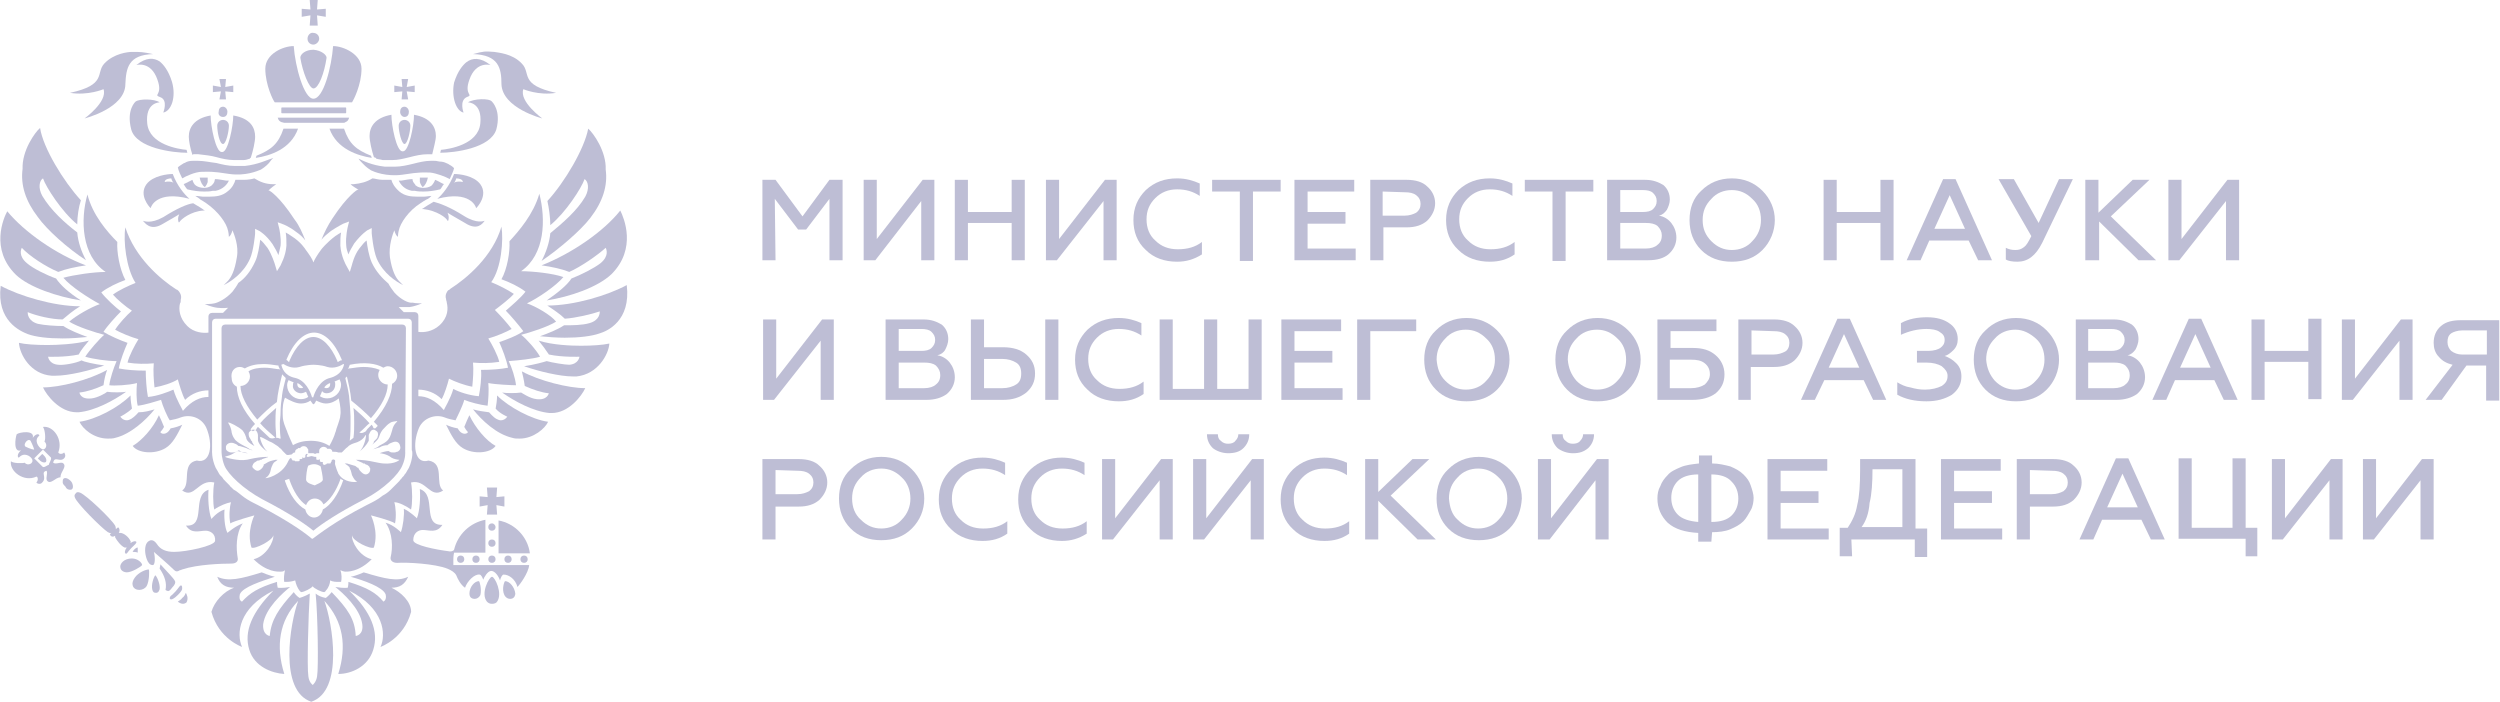 <svg width="114" height="32" viewBox="0 0 114 32" fill="none" xmlns="http://www.w3.org/2000/svg">
<g clip-path="url(#clip0_296_4010)">
<path d="M35.364 11.867H34.766V8.2H35.364L36.594 9.867L37.823 8.2H38.422V11.867H37.823V9.067L36.76 10.467H36.394L35.331 9.067L35.364 11.867Z" fill="#BEBED5"/>
<path d="M39.915 11.867H39.383V8.2H39.981V10.9L42.075 8.2H42.607V11.867H42.008V9.167L39.915 11.867Z" fill="#BEBED5"/>
<path d="M44.137 11.867H43.539V8.2H44.137V9.667H46.132V8.2H46.73V11.867H46.132V10.167H44.137V11.867Z" fill="#BEBED5"/>
<path d="M48.194 11.867H47.695V8.2H48.294V10.9L50.387 8.2H50.919V11.867H50.321V9.167L48.194 11.867Z" fill="#BEBED5"/>
<path d="M53.678 11.934C53.113 11.934 52.614 11.767 52.249 11.4C51.85 11.034 51.684 10.567 51.684 10.034C51.684 9.467 51.883 9.034 52.249 8.667C52.647 8.3 53.113 8.134 53.678 8.134C54.077 8.134 54.409 8.234 54.708 8.367V8.934C54.409 8.734 54.077 8.634 53.678 8.634C53.279 8.634 52.947 8.767 52.681 9.034C52.415 9.3 52.282 9.6 52.282 10.001C52.282 10.4 52.415 10.734 52.681 10.967C52.947 11.234 53.279 11.367 53.711 11.367C54.143 11.367 54.509 11.267 54.808 11.034V11.601C54.442 11.834 54.077 11.934 53.678 11.934Z" fill="#BEBED5"/>
<path d="M55.273 8.734V8.2H58.398V8.734H57.135V11.9H56.536V8.734H55.273Z" fill="#BEBED5"/>
<path d="M61.819 11.867H59.027V8.2H61.753V8.734H59.626V9.667H61.354V10.2H59.626V11.334H61.819V11.867Z" fill="#BEBED5"/>
<path d="M63.049 11.867H62.484V8.2H64.146C64.545 8.2 64.877 8.3 65.077 8.5C65.309 8.7 65.442 8.967 65.442 9.267C65.442 9.567 65.309 9.834 65.077 10.067C64.844 10.267 64.545 10.367 64.146 10.367H63.083V11.867H63.049ZM63.049 8.734V9.834H64.046C64.279 9.834 64.445 9.767 64.578 9.7C64.711 9.6 64.778 9.467 64.778 9.3C64.778 9.134 64.711 9 64.578 8.9C64.445 8.8 64.279 8.767 64.046 8.767L63.049 8.734Z" fill="#BEBED5"/>
<path d="M67.936 11.934C67.371 11.934 66.872 11.767 66.506 11.4C66.108 11.034 65.941 10.567 65.941 10.034C65.941 9.467 66.141 9.034 66.506 8.667C66.905 8.3 67.371 8.134 67.936 8.134C68.334 8.134 68.667 8.234 68.966 8.367V8.934C68.667 8.734 68.334 8.634 67.936 8.634C67.537 8.634 67.204 8.767 66.939 9.034C66.673 9.3 66.54 9.6 66.54 10.001C66.54 10.4 66.673 10.734 66.939 10.967C67.204 11.234 67.537 11.367 67.969 11.367C68.401 11.367 68.766 11.267 69.066 11.034V11.601C68.733 11.834 68.368 11.934 67.936 11.934Z" fill="#BEBED5"/>
<path d="M69.531 8.734V8.2H72.656V8.734H71.392V11.9H70.794V8.734H69.531Z" fill="#BEBED5"/>
<path d="M75.146 11.867H73.285V8.2H75.013C75.379 8.2 75.612 8.3 75.844 8.434C76.044 8.6 76.144 8.834 76.144 9.1C76.144 9.267 76.077 9.434 76.01 9.567C75.911 9.7 75.811 9.8 75.645 9.834C75.878 9.867 76.077 10 76.21 10.167C76.343 10.334 76.443 10.567 76.443 10.834C76.443 11.133 76.31 11.4 76.077 11.6C75.878 11.767 75.579 11.867 75.146 11.867ZM73.883 8.734V9.667H74.914C75.113 9.667 75.279 9.634 75.379 9.534C75.479 9.434 75.545 9.334 75.545 9.167C75.545 9 75.479 8.9 75.379 8.8C75.279 8.7 75.113 8.667 74.914 8.667H73.883V8.734ZM73.883 10.167V11.334H75.047C75.279 11.334 75.479 11.267 75.578 11.167C75.711 11.067 75.778 10.934 75.778 10.733C75.778 10.567 75.711 10.434 75.578 10.3C75.445 10.2 75.279 10.167 75.047 10.167H73.883Z" fill="#BEBED5"/>
<path d="M80.367 11.4C80.001 11.767 79.536 11.934 78.971 11.934C78.406 11.934 77.94 11.767 77.575 11.4C77.209 11.034 77.043 10.567 77.043 10.034C77.043 9.5 77.209 9.034 77.575 8.7C77.94 8.334 78.406 8.134 78.971 8.134C79.536 8.134 80.001 8.334 80.367 8.7C80.732 9.067 80.932 9.534 80.932 10.034C80.932 10.534 80.732 11.034 80.367 11.4ZM78.04 11.001C78.306 11.267 78.605 11.4 78.971 11.4C79.336 11.4 79.669 11.267 79.901 11.001C80.167 10.734 80.3 10.4 80.3 10.034C80.3 9.634 80.167 9.3 79.901 9.067C79.635 8.8 79.336 8.667 78.971 8.667C78.605 8.667 78.273 8.8 78.04 9.067C77.774 9.334 77.641 9.634 77.641 10.034C77.641 10.434 77.774 10.734 78.04 11.001Z" fill="#BEBED5"/>
<path d="M83.754 11.867H83.156V8.2H83.754V9.667H85.749V8.2H86.347V11.867H85.749V10.167H83.754V11.867Z" fill="#BEBED5"/>
<path d="M87.577 11.867H86.945L88.607 8.167H89.172L90.834 11.867H90.203L89.77 10.967H87.976L87.577 11.867ZM88.906 8.9L88.208 10.434H89.604L88.906 8.9Z" fill="#BEBED5"/>
<path d="M91.997 11.934C91.764 11.934 91.565 11.9 91.465 11.834V11.3C91.598 11.367 91.731 11.4 91.897 11.4C92.063 11.4 92.163 11.367 92.296 11.267C92.396 11.2 92.496 11.034 92.628 10.767L91.133 8.167H91.831L92.961 10.167L93.891 8.167H94.523L93.127 11.067C92.828 11.667 92.462 11.934 91.997 11.934Z" fill="#BEBED5"/>
<path d="M95.688 11.867H95.09V8.2H95.688V9.7L97.25 8.2H98.015L96.253 9.867L98.314 11.867H97.516L95.721 10.1V11.867H95.688Z" fill="#BEBED5"/>
<path d="M99.377 11.867H98.879V8.2H99.477V10.9L101.571 8.2H102.103V11.867H101.505V9.167L99.377 11.867Z" fill="#BEBED5"/>
<path d="M35.295 18.234H34.797V14.567H35.395V17.267L37.489 14.567H38.021V18.234H37.422V15.534L35.295 18.234Z" fill="#BEBED5"/>
<path d="M42.244 18.234H40.383V14.567H42.111C42.477 14.567 42.709 14.667 42.942 14.801C43.141 14.967 43.241 15.201 43.241 15.467C43.241 15.634 43.175 15.801 43.108 15.934C43.042 16.067 42.909 16.167 42.743 16.201C42.975 16.234 43.175 16.367 43.308 16.534C43.441 16.701 43.54 16.934 43.54 17.201C43.54 17.501 43.407 17.767 43.175 17.967C42.942 18.134 42.643 18.234 42.244 18.234ZM40.981 15.067V16.001H42.011C42.211 16.001 42.377 15.967 42.477 15.867C42.576 15.767 42.643 15.667 42.643 15.501C42.643 15.334 42.576 15.234 42.477 15.134C42.377 15.034 42.211 15.001 42.011 15.001H40.981V15.067ZM40.981 16.534V17.701H42.144C42.377 17.701 42.576 17.634 42.676 17.534C42.809 17.434 42.876 17.301 42.876 17.101C42.876 16.934 42.809 16.801 42.676 16.667C42.543 16.567 42.377 16.534 42.144 16.534H40.981Z" fill="#BEBED5"/>
<path d="M45.736 18.234H44.273V14.567H44.872V15.834H45.736C46.168 15.834 46.533 15.934 46.799 16.167C47.065 16.401 47.198 16.667 47.198 17.034C47.198 17.401 47.065 17.667 46.799 17.901C46.5 18.134 46.168 18.234 45.736 18.234ZM44.872 16.367V17.701H45.703C45.968 17.701 46.168 17.634 46.334 17.534C46.5 17.434 46.567 17.267 46.567 17.034C46.567 16.801 46.5 16.634 46.334 16.534C46.168 16.434 45.968 16.367 45.703 16.367H44.872ZM48.262 18.234H47.663V14.567H48.262V18.234Z" fill="#BEBED5"/>
<path d="M51.018 18.3C50.453 18.3 49.954 18.133 49.589 17.767C49.19 17.4 49.023 16.933 49.023 16.4C49.023 15.833 49.223 15.4 49.589 15.033C49.987 14.667 50.453 14.5 51.018 14.5C51.416 14.5 51.749 14.6 52.048 14.733V15.3C51.749 15.1 51.416 15 51.018 15C50.619 15 50.286 15.133 50.02 15.4C49.755 15.667 49.622 15.967 49.622 16.367C49.622 16.767 49.755 17.1 50.02 17.333C50.286 17.6 50.619 17.733 51.051 17.733C51.483 17.733 51.849 17.633 52.148 17.4V17.967C51.815 18.2 51.45 18.3 51.018 18.3Z" fill="#BEBED5"/>
<path d="M57.532 18.234H52.879V14.567H53.477V17.734H54.906V14.567H55.505V17.734H56.934V14.567H57.532V18.234Z" fill="#BEBED5"/>
<path d="M61.221 18.234H58.43V14.567H61.155V15.101H59.028V16.001H60.756V16.534H59.028V17.701H61.221V18.234Z" fill="#BEBED5"/>
<path d="M62.485 18.234H61.887V14.567H64.579V15.101H62.485V18.234Z" fill="#BEBED5"/>
<path d="M68.269 17.767C67.903 18.133 67.438 18.3 66.873 18.3C66.308 18.3 65.843 18.133 65.477 17.767C65.112 17.4 64.945 16.933 64.945 16.4C64.945 15.867 65.112 15.4 65.477 15.067C65.843 14.7 66.308 14.5 66.873 14.5C67.438 14.5 67.903 14.7 68.269 15.067C68.635 15.433 68.834 15.9 68.834 16.4C68.834 16.9 68.635 17.4 68.269 17.767ZM65.909 17.367C66.175 17.633 66.474 17.767 66.84 17.767C67.205 17.767 67.538 17.633 67.77 17.367C68.036 17.1 68.169 16.767 68.169 16.4C68.169 16 68.036 15.667 67.77 15.433C67.504 15.167 67.205 15.033 66.84 15.033C66.474 15.033 66.142 15.167 65.909 15.433C65.643 15.7 65.51 16 65.51 16.4C65.544 16.8 65.643 17.1 65.909 17.367Z" fill="#BEBED5"/>
<path d="M74.249 17.767C73.884 18.133 73.418 18.3 72.853 18.3C72.288 18.3 71.823 18.133 71.458 17.767C71.092 17.4 70.926 16.933 70.926 16.4C70.926 15.867 71.092 15.4 71.458 15.067C71.823 14.7 72.288 14.5 72.853 14.5C73.418 14.5 73.884 14.7 74.249 15.067C74.615 15.433 74.814 15.9 74.814 16.4C74.814 16.9 74.615 17.4 74.249 17.767ZM71.89 17.367C72.156 17.633 72.455 17.767 72.82 17.767C73.186 17.767 73.518 17.633 73.751 17.367C74.017 17.1 74.15 16.767 74.15 16.4C74.15 16 74.017 15.667 73.751 15.433C73.485 15.167 73.186 15.033 72.82 15.033C72.455 15.033 72.122 15.167 71.89 15.433C71.624 15.7 71.491 16 71.491 16.4C71.524 16.8 71.657 17.1 71.89 17.367Z" fill="#BEBED5"/>
<path d="M77.174 18.234H75.578V14.567H78.27V15.101H76.176V15.867H77.207C77.639 15.867 77.971 15.967 78.237 16.201C78.47 16.401 78.636 16.701 78.636 17.067C78.636 17.434 78.503 17.701 78.237 17.934C77.971 18.134 77.606 18.234 77.174 18.234ZM76.143 16.401V17.701H77.107C77.373 17.701 77.572 17.634 77.739 17.534C77.871 17.401 77.971 17.267 77.971 17.067C77.971 16.867 77.905 16.701 77.739 16.567C77.572 16.434 77.373 16.401 77.107 16.401H76.143Z" fill="#BEBED5"/>
<path d="M79.868 18.234H79.269V14.567H80.898C81.297 14.567 81.629 14.667 81.829 14.867C82.061 15.067 82.194 15.334 82.194 15.634C82.194 15.934 82.061 16.201 81.829 16.434C81.596 16.634 81.297 16.734 80.898 16.734H79.835V18.234H79.868ZM79.868 15.067V16.167H80.865C81.097 16.167 81.264 16.101 81.397 16.034C81.53 15.967 81.596 15.801 81.596 15.634C81.596 15.467 81.53 15.334 81.397 15.234C81.264 15.134 81.097 15.101 80.865 15.101L79.868 15.067Z" fill="#BEBED5"/>
<path d="M82.757 18.234H82.125L83.787 14.534H84.352L86.014 18.234H85.415L84.983 17.334H83.189L82.757 18.234ZM84.086 15.234L83.388 16.767H84.784L84.086 15.234Z" fill="#BEBED5"/>
<path d="M87.845 18.3C87.313 18.3 86.881 18.2 86.516 18V17.433C86.682 17.534 86.881 17.634 87.114 17.667C87.347 17.733 87.546 17.767 87.779 17.767C88.078 17.767 88.344 17.7 88.543 17.6C88.742 17.467 88.809 17.334 88.809 17.134C88.809 16.967 88.709 16.834 88.543 16.7C88.377 16.6 88.144 16.534 87.845 16.534H87.413V16H87.945C88.177 16 88.377 15.934 88.477 15.867C88.609 15.767 88.676 15.667 88.676 15.5C88.676 15.334 88.609 15.233 88.443 15.133C88.31 15.034 88.078 15 87.845 15C87.446 15 87.047 15.1 86.682 15.267V14.733C87.047 14.534 87.446 14.467 87.878 14.467C88.31 14.467 88.643 14.567 88.875 14.733C89.141 14.9 89.274 15.167 89.274 15.467C89.274 15.667 89.208 15.834 89.075 15.967C88.942 16.1 88.809 16.2 88.676 16.233C88.875 16.3 89.042 16.4 89.208 16.567C89.374 16.733 89.44 16.933 89.44 17.167C89.44 17.5 89.308 17.767 89.008 18C88.676 18.2 88.31 18.3 87.845 18.3Z" fill="#BEBED5"/>
<path d="M93.328 17.767C92.962 18.133 92.497 18.3 91.932 18.3C91.367 18.3 90.901 18.133 90.536 17.767C90.17 17.4 90.004 16.933 90.004 16.4C90.004 15.867 90.17 15.4 90.536 15.067C90.901 14.7 91.367 14.5 91.932 14.5C92.497 14.5 92.962 14.7 93.328 15.067C93.693 15.433 93.892 15.9 93.892 16.4C93.892 16.9 93.693 17.4 93.328 17.767ZM90.968 17.367C91.234 17.633 91.533 17.767 91.898 17.767C92.264 17.767 92.596 17.633 92.829 17.367C93.095 17.1 93.228 16.767 93.228 16.4C93.228 16 93.095 15.667 92.829 15.433C92.563 15.2 92.264 15.033 91.898 15.033C91.533 15.033 91.2 15.167 90.968 15.433C90.702 15.7 90.569 16 90.569 16.4C90.602 16.8 90.735 17.1 90.968 17.367Z" fill="#BEBED5"/>
<path d="M96.517 18.234H94.656V14.567H96.385C96.75 14.567 96.983 14.667 97.215 14.801C97.415 14.967 97.515 15.201 97.515 15.467C97.515 15.634 97.448 15.801 97.382 15.934C97.282 16.067 97.182 16.167 97.016 16.201C97.249 16.234 97.448 16.367 97.581 16.534C97.714 16.701 97.814 16.934 97.814 17.201C97.814 17.501 97.681 17.767 97.448 17.967C97.215 18.134 96.883 18.234 96.517 18.234ZM95.221 15.067V16.001H96.252C96.451 16.001 96.617 15.967 96.717 15.867C96.817 15.767 96.883 15.667 96.883 15.501C96.883 15.334 96.817 15.234 96.717 15.134C96.617 15.034 96.451 15.001 96.252 15.001H95.221V15.067ZM95.221 16.534V17.701H96.385C96.617 17.701 96.817 17.634 96.916 17.534C97.049 17.434 97.116 17.301 97.116 17.101C97.116 16.934 97.049 16.801 96.916 16.667C96.783 16.567 96.617 16.534 96.385 16.534H95.221Z" fill="#BEBED5"/>
<path d="M98.78 18.234H98.148L99.81 14.534H100.375L102.037 18.234H101.406L100.974 17.334H99.179L98.78 18.234ZM100.109 15.234L99.411 16.767H100.807L100.109 15.234Z" fill="#BEBED5"/>
<path d="M103.266 18.234H102.668V14.568H103.266V16.001H105.26V14.534H105.859V18.201H105.26V16.501H103.266V18.234Z" fill="#BEBED5"/>
<path d="M107.288 18.234H106.789V14.567H107.387V17.267L109.481 14.567H110.013V18.234H109.415V15.534L107.288 18.234Z" fill="#BEBED5"/>
<path d="M111.341 18.234H110.609L111.839 16.634C111.573 16.567 111.374 16.467 111.208 16.267C111.041 16.101 110.975 15.867 110.975 15.634C110.975 15.334 111.075 15.067 111.307 14.867C111.54 14.667 111.839 14.601 112.238 14.601H113.966V18.267H113.368V16.667H112.471L111.341 18.234ZM112.271 16.167H113.401V15.067H112.271C112.072 15.067 111.872 15.134 111.773 15.201C111.64 15.301 111.606 15.434 111.606 15.601C111.606 15.767 111.673 15.901 111.773 16.001C111.906 16.101 112.072 16.167 112.271 16.167Z" fill="#BEBED5"/>
<path d="M35.364 24.6H34.766V20.934H36.427C36.826 20.934 37.159 21.034 37.358 21.234C37.591 21.434 37.724 21.7 37.724 22C37.724 22.3 37.591 22.567 37.358 22.8C37.125 23 36.826 23.1 36.427 23.1H35.364V24.6ZM35.364 21.434V22.534H36.361C36.594 22.534 36.76 22.467 36.893 22.4C37.026 22.3 37.092 22.167 37.092 22C37.092 21.834 37.026 21.7 36.893 21.6C36.76 21.5 36.594 21.467 36.361 21.467L35.364 21.434Z" fill="#BEBED5"/>
<path d="M41.581 24.1C41.216 24.466 40.751 24.633 40.185 24.633C39.62 24.633 39.155 24.466 38.79 24.1C38.424 23.733 38.258 23.266 38.258 22.733C38.258 22.2 38.424 21.733 38.79 21.4C39.155 21.033 39.62 20.833 40.185 20.833C40.751 20.833 41.216 21.033 41.581 21.4C41.947 21.766 42.146 22.233 42.146 22.733C42.146 23.266 41.947 23.733 41.581 24.1ZM39.255 23.7C39.521 23.966 39.82 24.1 40.185 24.1C40.551 24.1 40.883 23.966 41.116 23.7C41.382 23.433 41.515 23.1 41.515 22.733C41.515 22.366 41.382 22 41.116 21.766C40.85 21.5 40.551 21.366 40.185 21.366C39.82 21.366 39.488 21.5 39.255 21.766C38.989 22.033 38.856 22.333 38.856 22.733C38.856 23.133 38.989 23.466 39.255 23.7Z" fill="#BEBED5"/>
<path d="M44.803 24.667C44.238 24.667 43.739 24.5 43.374 24.134C42.975 23.767 42.809 23.3 42.809 22.767C42.809 22.201 43.008 21.767 43.374 21.401C43.772 21.034 44.238 20.867 44.803 20.867C45.202 20.867 45.534 20.967 45.833 21.101V21.667C45.534 21.467 45.202 21.367 44.803 21.367C44.404 21.367 44.072 21.5 43.806 21.767C43.54 22.034 43.407 22.334 43.407 22.734C43.407 23.134 43.54 23.467 43.806 23.701C44.072 23.967 44.404 24.101 44.836 24.101C45.268 24.101 45.634 24 45.933 23.767V24.334C45.6 24.567 45.235 24.667 44.803 24.667Z" fill="#BEBED5"/>
<path d="M48.424 24.667C47.859 24.667 47.36 24.5 46.995 24.134C46.596 23.767 46.43 23.3 46.43 22.767C46.43 22.201 46.629 21.767 46.995 21.401C47.394 21.034 47.859 20.867 48.424 20.867C48.823 20.867 49.155 20.967 49.454 21.101V21.667C49.155 21.467 48.823 21.367 48.424 21.367C48.025 21.367 47.693 21.5 47.427 21.767C47.161 22.034 47.028 22.334 47.028 22.734C47.028 23.134 47.161 23.467 47.427 23.701C47.693 23.967 48.025 24.101 48.457 24.101C48.889 24.101 49.255 24 49.554 23.767V24.334C49.188 24.567 48.823 24.667 48.424 24.667Z" fill="#BEBED5"/>
<path d="M50.752 24.6H50.254V20.934H50.852V23.634L52.946 20.934H53.478V24.6H52.88V21.9L50.752 24.6Z" fill="#BEBED5"/>
<path d="M54.905 24.601H54.406V20.934H55.005V23.634L57.098 20.934H57.63V24.601H57.032V21.901L54.905 24.601ZM56.002 20.667C55.736 20.667 55.47 20.567 55.304 20.434C55.137 20.267 55.038 20.067 55.038 19.801H55.536C55.536 19.934 55.569 20.034 55.669 20.101C55.769 20.201 55.869 20.234 56.002 20.234C56.135 20.234 56.267 20.201 56.334 20.101C56.434 20.001 56.467 19.901 56.467 19.801H56.965C56.965 20.067 56.866 20.267 56.7 20.434C56.533 20.601 56.301 20.667 56.002 20.667Z" fill="#BEBED5"/>
<path d="M60.393 24.667C59.828 24.667 59.329 24.5 58.964 24.134C58.565 23.767 58.398 23.3 58.398 22.767C58.398 22.201 58.598 21.767 58.964 21.401C59.362 21.034 59.828 20.867 60.393 20.867C60.791 20.867 61.124 20.967 61.423 21.101V21.667C61.124 21.467 60.791 21.367 60.393 21.367C59.994 21.367 59.661 21.5 59.395 21.767C59.13 22.034 58.997 22.334 58.997 22.734C58.997 23.134 59.13 23.467 59.395 23.701C59.661 23.967 59.994 24.101 60.426 24.101C60.858 24.101 61.224 24 61.523 23.767V24.334C61.19 24.567 60.825 24.667 60.393 24.667Z" fill="#BEBED5"/>
<path d="M62.848 24.6H62.25V20.934H62.848V22.434L64.41 20.934H65.175L63.413 22.6L65.474 24.6H64.643L62.848 22.834V24.6Z" fill="#BEBED5"/>
<path d="M68.831 24.1C68.466 24.466 68.001 24.633 67.436 24.633C66.871 24.633 66.405 24.466 66.04 24.1C65.674 23.733 65.508 23.266 65.508 22.733C65.508 22.2 65.674 21.733 66.04 21.4C66.405 21.033 66.871 20.833 67.436 20.833C68.001 20.833 68.466 21.033 68.831 21.4C69.197 21.766 69.396 22.233 69.396 22.733C69.363 23.266 69.197 23.733 68.831 24.1ZM66.472 23.7C66.737 23.966 67.037 24.1 67.402 24.1C67.768 24.1 68.1 23.966 68.333 23.7C68.599 23.433 68.732 23.1 68.732 22.733C68.732 22.366 68.599 22 68.333 21.766C68.067 21.5 67.768 21.366 67.402 21.366C67.037 21.366 66.704 21.5 66.472 21.766C66.206 22.033 66.073 22.333 66.073 22.733C66.106 23.133 66.206 23.466 66.472 23.7Z" fill="#BEBED5"/>
<path d="M70.661 24.601H70.129V20.934H70.727V23.634L72.821 20.934H73.353V24.601H72.755V21.901L70.661 24.601ZM71.724 20.668C71.458 20.668 71.192 20.568 71.026 20.434C70.86 20.268 70.76 20.068 70.76 19.801H71.259C71.259 19.934 71.292 20.034 71.392 20.101C71.492 20.201 71.591 20.234 71.724 20.234C71.857 20.234 71.99 20.201 72.057 20.101C72.156 20.001 72.189 19.901 72.189 19.801H72.688C72.688 20.068 72.588 20.268 72.422 20.434C72.223 20.601 72.023 20.668 71.724 20.668Z" fill="#BEBED5"/>
<path d="M78.038 24.701H77.439V24.301C76.841 24.268 76.376 24.134 76.043 23.834C75.744 23.534 75.578 23.168 75.578 22.734C75.578 22.534 75.611 22.334 75.711 22.168C75.778 21.968 75.91 21.801 76.043 21.668C76.176 21.501 76.409 21.401 76.642 21.301C76.874 21.201 77.174 21.168 77.473 21.134V20.768H78.071V21.134C78.37 21.134 78.636 21.201 78.902 21.268C79.134 21.368 79.334 21.468 79.5 21.634C79.666 21.801 79.766 21.934 79.832 22.134C79.899 22.334 79.965 22.534 79.965 22.701C79.965 22.868 79.932 23.101 79.832 23.268C79.733 23.434 79.633 23.634 79.5 23.768C79.334 23.934 79.134 24.034 78.902 24.134C78.669 24.234 78.37 24.268 78.071 24.268L78.038 24.701ZM77.439 23.801V21.634C77.04 21.634 76.708 21.734 76.509 21.934C76.309 22.134 76.21 22.401 76.21 22.701C76.21 23.001 76.309 23.268 76.509 23.468C76.708 23.668 77.04 23.768 77.439 23.801ZM78.038 21.634V23.801C78.47 23.801 78.769 23.701 78.968 23.501C79.168 23.301 79.267 23.034 79.267 22.734C79.267 22.434 79.168 22.168 78.968 21.968C78.769 21.734 78.436 21.634 78.038 21.634Z" fill="#BEBED5"/>
<path d="M83.389 24.6H80.598V20.934H83.323V21.467H81.196V22.4H82.924V22.934H81.196V24.1H83.389V24.6Z" fill="#BEBED5"/>
<path d="M84.456 25.367H83.891V24.067H84.256C84.456 23.767 84.622 23.434 84.688 23.034C84.788 22.634 84.821 22.1 84.821 21.434V20.934H87.347V24.1H87.879V25.4H87.314V24.6H84.422L84.456 25.367ZM84.888 24.034H86.749V21.4H85.386C85.386 22 85.353 22.534 85.253 22.934C85.22 23.4 85.087 23.767 84.888 24.034Z" fill="#BEBED5"/>
<path d="M91.3 24.6H88.508V20.934H91.233V21.467H89.106V22.4H90.834V22.934H89.106V24.1H91.3V24.6Z" fill="#BEBED5"/>
<path d="M92.563 24.6H91.965V20.934H93.627C94.025 20.934 94.358 21.034 94.557 21.234C94.79 21.434 94.923 21.7 94.923 22C94.923 22.3 94.79 22.567 94.557 22.8C94.325 23 94.025 23.1 93.627 23.1H92.563V24.6ZM92.563 21.434V22.534H93.56C93.793 22.534 93.959 22.467 94.092 22.4C94.225 22.3 94.291 22.167 94.291 22C94.291 21.834 94.225 21.7 94.092 21.6C93.959 21.5 93.793 21.467 93.56 21.467L92.563 21.434Z" fill="#BEBED5"/>
<path d="M95.456 24.6H94.824L96.486 20.9H97.051L98.713 24.6H98.081L97.649 23.7H95.855L95.456 24.6ZM96.785 21.6L96.087 23.134H97.483L96.785 21.6Z" fill="#BEBED5"/>
<path d="M102.966 25.367H102.401V24.567H99.344V20.9H99.942V24.067H101.803V20.9H102.401V24.067H102.933V25.367H102.966Z" fill="#BEBED5"/>
<path d="M104.096 24.6H103.598V20.934H104.196V23.634L106.29 20.934H106.822V24.6H106.223V21.9L104.096 24.6Z" fill="#BEBED5"/>
<path d="M108.249 24.6H107.75V20.934H108.348V23.634L110.442 20.934H110.974V24.6H110.376V21.9L108.249 24.6Z" fill="#BEBED5"/>
<path d="M22.432 23.866C22.332 23.866 22.266 23.933 22.266 24.033C22.266 24.133 22.332 24.2 22.432 24.2C22.532 24.2 22.598 24.133 22.598 24.033C22.598 23.966 22.532 23.866 22.432 23.866Z" fill="#BEBED5"/>
<path d="M23 25.5C23 25.6 23.067 25.666 23.166 25.666C23.266 25.666 23.332 25.6 23.332 25.5C23.332 25.4 23.266 25.333 23.166 25.333C23.067 25.333 23 25.4 23 25.5Z" fill="#BEBED5"/>
<path d="M22.432 25.333C22.332 25.333 22.266 25.4 22.266 25.5C22.266 25.6 22.332 25.666 22.432 25.666C22.532 25.666 22.598 25.6 22.598 25.5C22.598 25.4 22.532 25.333 22.432 25.333Z" fill="#BEBED5"/>
<path d="M23.73 25.5C23.73 25.6 23.797 25.666 23.897 25.666C23.996 25.666 24.063 25.6 24.063 25.5C24.063 25.4 23.996 25.333 23.897 25.333C23.797 25.333 23.73 25.4 23.73 25.5Z" fill="#BEBED5"/>
<path d="M22.203 22.233L22.237 22.667L21.871 22.633V23.1L22.237 23.033L22.203 23.467H22.669L22.636 23.033L23.001 23.1V22.633L22.636 22.667L22.669 22.233H22.203Z" fill="#BEBED5"/>
<path d="M22.734 23.733V25.233H24.163C24.064 24.467 23.466 23.867 22.734 23.733Z" fill="#BEBED5"/>
<path d="M22.432 24.601C22.332 24.601 22.266 24.667 22.266 24.767C22.266 24.867 22.332 24.934 22.432 24.934C22.532 24.934 22.598 24.867 22.598 24.767C22.598 24.667 22.532 24.601 22.432 24.601Z" fill="#BEBED5"/>
<path d="M23.033 26.5C22.999 26.5 22.866 26.867 22.999 27.133C23.066 27.267 23.199 27.333 23.332 27.3C23.465 27.267 23.498 27.133 23.498 27.067C23.465 26.767 23.232 26.5 23.033 26.5Z" fill="#BEBED5"/>
<path d="M21.838 26.5C21.639 26.5 21.406 26.767 21.406 27.067C21.406 27.167 21.439 27.267 21.572 27.3C21.705 27.333 21.838 27.267 21.905 27.133C21.971 26.867 21.872 26.5 21.838 26.5Z" fill="#BEBED5"/>
<path d="M22.435 26.301C22.302 26.301 21.903 27.067 22.203 27.434C22.269 27.501 22.335 27.534 22.435 27.534C22.535 27.534 22.634 27.501 22.668 27.434C22.934 27.067 22.568 26.301 22.435 26.301Z" fill="#BEBED5"/>
<path d="M20.673 25.501C20.673 25.334 20.706 25.201 20.706 25.201H22.135V25.067V24.001V23.701C21.437 23.834 20.872 24.367 20.706 25.067C20.673 25.134 20.54 25.167 20.44 25.134C19.909 25.067 18.845 24.867 18.845 24.634C18.845 24.301 19.078 24.167 19.277 24.167C19.576 24.167 19.909 24.334 20.174 23.934C19.211 23.967 19.942 22.567 19.144 22.301C19.177 22.667 19.144 23.301 19.011 23.634C19.011 23.634 18.712 23.334 18.413 23.201C18.446 23.467 18.38 24.001 18.28 24.267C18.28 24.267 17.948 23.934 17.582 23.834C17.914 24.301 17.914 25.001 17.815 25.401C17.781 25.534 17.881 25.667 18.114 25.667C18.513 25.634 19.842 25.701 20.407 25.934C20.573 26.001 20.739 26.101 20.806 26.234C20.872 26.401 21.005 26.667 21.205 26.801C21.305 26.501 21.637 26.167 21.869 26.201C21.936 26.201 22.002 26.334 22.036 26.434C22.069 26.334 22.235 26.034 22.401 26.034C22.567 26.034 22.734 26.267 22.8 26.467C22.833 26.334 22.9 26.201 22.966 26.201C23.199 26.201 23.498 26.401 23.598 26.767C23.698 26.667 24.096 26.134 24.13 25.767H20.673C20.673 25.801 20.673 25.667 20.673 25.501Z" fill="#BEBED5"/>
<path d="M21.539 25.5C21.539 25.6 21.605 25.666 21.705 25.666C21.805 25.666 21.871 25.6 21.871 25.5C21.871 25.4 21.805 25.333 21.705 25.333C21.605 25.333 21.539 25.4 21.539 25.5Z" fill="#BEBED5"/>
<path d="M20.84 25.5C20.84 25.6 20.906 25.666 21.006 25.666C21.106 25.666 21.172 25.6 21.172 25.5C21.172 25.4 21.106 25.333 21.006 25.333C20.906 25.333 20.84 25.4 20.84 25.5Z" fill="#BEBED5"/>
<path d="M7.081 26.233C7.014 26.3 6.881 26.667 6.948 26.9C6.981 27 7.014 27.033 7.114 27.033C7.214 27.033 7.247 26.967 7.28 26.867C7.313 26.633 7.147 26.267 7.081 26.233Z" fill="#BEBED5"/>
<path d="M8.309 27.267C8.242 27.366 8.143 27.4 8.109 27.433C8.143 27.466 8.242 27.533 8.342 27.533C8.409 27.533 8.475 27.5 8.508 27.466C8.608 27.267 8.508 27.1 8.475 27.033C8.442 27.1 8.409 27.2 8.309 27.267Z" fill="#BEBED5"/>
<path d="M7.846 26.799C7.979 26.666 8.012 26.566 7.979 26.499C7.946 26.399 7.647 26.099 7.314 25.732C7.314 25.799 7.281 25.866 7.281 25.932C7.514 26.266 7.614 26.599 7.547 26.899C7.58 26.932 7.58 26.932 7.614 26.932C7.68 26.999 7.78 26.899 7.846 26.799Z" fill="#BEBED5"/>
<path d="M8.307 26.833C8.307 26.766 8.307 26.733 8.274 26.699H8.241C8.207 26.699 8.174 26.766 8.141 26.799C8.108 26.833 8.075 26.899 8.008 26.966C7.942 27.033 7.908 27.066 7.842 27.133C7.775 27.166 7.742 27.233 7.742 27.266C7.742 27.266 7.742 27.266 7.742 27.299C7.775 27.333 7.775 27.333 7.809 27.333C7.842 27.333 7.942 27.299 8.108 27.133C8.274 26.966 8.307 26.899 8.307 26.833Z" fill="#BEBED5"/>
<path d="M6.113 25.067C6.113 25.067 6.08 25.1 6.047 25.167C6.113 25.167 6.213 25.167 6.28 25.2C6.28 25.134 6.28 25.034 6.28 24.967C6.213 24.967 6.147 25.034 6.113 25.067Z" fill="#BEBED5"/>
<path d="M7.016 25.166C7.016 25.166 7.714 25.766 7.947 26C8.013 26.066 8.08 26.066 8.146 26.033C8.179 26 8.246 26 8.312 25.966C9.01 25.733 10.14 25.7 10.539 25.7C10.805 25.7 10.871 25.566 10.838 25.433C10.772 25.033 10.739 24.333 11.071 23.866C10.705 24 10.373 24.3 10.373 24.3C10.24 24.066 10.207 23.5 10.24 23.233C9.908 23.333 9.642 23.666 9.642 23.666C9.509 23.333 9.476 22.7 9.509 22.333C8.711 22.6 9.442 24.033 8.478 23.966C8.744 24.366 9.077 24.2 9.376 24.2C9.575 24.2 9.841 24.333 9.808 24.666C9.775 24.9 8.478 25.166 7.947 25.166C7.581 25.166 7.315 25.066 7.149 24.8C7.049 24.666 6.983 24.633 6.883 24.633C6.75 24.666 6.617 24.766 6.617 25.1C6.617 25.3 6.717 25.766 6.95 25.766C7.082 25.8 7.082 25.4 7.016 25.166Z" fill="#BEBED5"/>
<path d="M5.681 24.966C5.715 24.966 5.748 24.966 5.781 24.966C5.681 25.1 5.681 25.2 5.715 25.233C5.781 25.3 5.814 25.166 5.98 25C6.147 24.833 6.246 24.766 6.213 24.7C6.18 24.666 6.08 24.666 5.947 24.766C5.947 24.733 5.98 24.7 5.947 24.666C5.881 24.5 5.648 24.3 5.482 24.3C5.449 24.3 5.449 24.3 5.415 24.3C5.482 24.2 5.449 24.133 5.415 24.066C5.382 24.033 5.349 24.066 5.283 24.133C5.283 24.1 5.283 24.033 5.249 23.966C5.05 23.633 3.92 22.566 3.654 22.466C3.488 22.4 3.455 22.5 3.455 22.5C3.455 22.5 3.355 22.566 3.421 22.7C3.521 22.966 4.618 24.066 4.917 24.266C4.983 24.3 5.05 24.333 5.083 24.3C5.017 24.366 4.983 24.366 5.05 24.433C5.083 24.466 5.15 24.5 5.249 24.433C5.249 24.466 5.249 24.466 5.249 24.5C5.316 24.633 5.515 24.9 5.681 24.966Z" fill="#BEBED5"/>
<path d="M6.481 25.766C6.481 25.666 6.282 25.466 6.016 25.466C5.651 25.466 5.484 25.699 5.484 25.832C5.484 26.066 5.717 26.099 5.784 26.099C6.016 26.099 6.448 25.832 6.481 25.766Z" fill="#BEBED5"/>
<path d="M6.151 26.334C6.052 26.467 6.018 26.6 6.052 26.7C6.085 26.834 6.218 26.9 6.351 26.9C6.484 26.9 6.617 26.834 6.683 26.733C6.816 26.5 6.816 26 6.783 25.967C6.65 25.967 6.317 26.1 6.151 26.334Z" fill="#BEBED5"/>
<path d="M2.89 21.133C2.79 21.033 2.557 21.2 2.425 21.1C2.491 20.767 2.724 21.1 2.923 20.9C3.023 20.8 2.956 20.667 2.923 20.633C2.823 20.733 2.69 20.7 2.657 20.633C2.89 20.033 2.425 19.4 1.959 19.467C2.059 19.6 2.092 20.033 2.026 20.133C2.192 20.267 2.092 20.567 1.893 20.467C1.76 20.4 1.527 20.067 1.793 19.867C1.793 19.767 1.627 19.767 1.494 19.967C1.594 19.6 0.896 19.7 0.763 19.8C0.696 19.967 0.597 20.667 0.962 20.533C0.763 20.7 0.796 20.867 0.862 20.867C1.095 20.6 1.394 20.8 1.461 20.933C1.56 21.133 1.261 21.267 1.128 21.1C1.029 21.133 0.597 21.133 0.497 21.033C0.43 21.5 1.095 22 1.66 21.733C1.727 21.733 1.76 21.9 1.66 22C1.693 22.067 1.859 22.1 1.926 22C2.159 21.767 1.826 21.533 2.125 21.467C2.192 21.6 2.059 21.833 2.159 21.933C2.325 22.1 2.524 21.767 2.757 21.767C2.757 21.5 3.056 21.3 2.89 21.133ZM1.162 20.367C1.162 20.367 1.062 20.3 1.195 20.133C1.328 20 1.394 20.1 1.394 20.1C1.394 20.1 1.527 20.367 1.56 20.5C1.427 20.5 1.162 20.367 1.162 20.367ZM2.225 21.2C2.159 21.2 1.992 21.367 1.926 21.267L1.56 20.9L1.76 20.7L1.959 20.5L2.325 20.867C2.358 20.967 2.225 21.133 2.225 21.2Z" fill="#BEBED5"/>
<path d="M2.992 21.8C2.959 21.8 2.926 21.8 2.893 21.833C2.859 21.866 2.859 21.933 2.859 22C2.859 22.067 2.926 22.133 2.992 22.2C3.026 22.3 3.125 22.333 3.192 22.333C3.225 22.333 3.258 22.333 3.291 22.3C3.358 22.233 3.325 22.033 3.225 21.933C3.159 21.866 3.059 21.8 2.992 21.8Z" fill="#BEBED5"/>
<path d="M1.926 20.7L1.826 20.8L1.727 20.9C1.727 20.9 1.926 21.167 2.092 21.067C2.192 20.9 1.926 20.7 1.926 20.7Z" fill="#BEBED5"/>
<path d="M21.337 19.7C21.337 19.767 21.071 19.9 20.872 19.534C20.672 19.5 20.473 19.434 20.34 19.367C20.573 19.834 20.772 20.234 21.104 20.434C21.603 20.734 22.367 20.667 22.6 20.334C22.168 20.1 21.669 19.5 21.403 18.934C21.337 19.067 21.237 19.3 21.171 19.467C21.204 19.534 21.27 19.634 21.337 19.7Z" fill="#BEBED5"/>
<path d="M25.958 12.4C26.49 12.166 27.255 11.633 27.62 11.3C27.653 11.366 27.786 11.666 27.387 12C27.088 12.233 26.49 12.533 26.058 12.7C25.859 13 25.46 13.333 24.928 13.7C25.991 13.533 27.255 13.1 27.886 12.5C29.049 11.333 28.451 9.933 28.285 9.6C27.52 10.566 26.058 11.566 24.695 12.1C25.161 12.166 25.626 12.266 25.958 12.4Z" fill="#BEBED5"/>
<path d="M25.094 10.266C25.792 9.7 26.523 8.566 26.656 8.166C26.822 8.266 26.889 8.6 26.689 8.966C26.324 9.6 25.659 10.166 25.094 10.633C25.061 11.033 24.895 11.533 24.695 11.899C25.526 11.333 26.49 10.499 26.922 9.933C27.487 9.2 27.72 8.466 27.62 7.733C27.653 6.9 27.055 6.066 26.822 5.866C26.656 6.766 25.759 8.3 24.961 9.166C25.028 9.466 25.094 9.9 25.094 10.266Z" fill="#BEBED5"/>
<path d="M24.563 15.533C24.729 15.733 24.895 15.966 25.029 16.166C25.66 16.3 26.424 16.266 26.424 16.266C26.424 16.266 26.391 16.6 25.959 16.633C25.76 16.633 25.161 16.533 24.929 16.466C24.829 16.5 24.364 16.633 23.898 16.7C24.563 16.933 25.527 17.166 26.125 17.166C26.192 17.166 26.225 17.166 26.291 17.166C27.255 17.066 27.754 16.166 27.787 15.666C27.488 15.733 26.989 15.766 26.491 15.766C26.026 15.766 25.195 15.733 24.563 15.533Z" fill="#BEBED5"/>
<path d="M28.58 13C27.716 13.467 26.187 13.933 24.957 13.933C25.256 14.133 25.556 14.333 25.755 14.533C26.254 14.5 26.951 14.333 27.35 14.2C27.35 14.267 27.35 14.6 26.885 14.733C26.553 14.833 26.087 14.833 25.722 14.833C25.423 15.033 24.991 15.2 24.625 15.333C24.957 15.367 25.389 15.4 25.755 15.4C26.387 15.4 26.985 15.333 27.35 15.2C27.683 15.1 28.779 14.633 28.58 13Z" fill="#BEBED5"/>
<path d="M23.929 17.6C24.294 17.767 24.693 17.9 25.026 17.934C25.026 17.934 24.959 18.267 24.46 18.2C24.161 18.167 23.829 17.934 23.763 17.9C23.53 17.934 23.065 17.934 22.898 17.9C23.463 18.3 24.328 18.767 25.059 18.834C25.092 18.834 25.125 18.834 25.159 18.834C25.923 18.834 26.521 18.067 26.687 17.7C25.923 17.7 24.593 17.367 23.796 16.934C23.829 17.067 23.895 17.334 23.929 17.6Z" fill="#BEBED5"/>
<path d="M22.601 18.633C22.8 18.866 23.132 19 23.132 19C23.132 19 23.033 19.166 22.833 19.166C22.767 19.166 22.7 19.133 22.634 19.1C22.501 19.033 22.302 18.8 22.302 18.8C22.036 18.767 21.803 18.733 21.57 18.666C21.969 19.166 22.634 19.8 23.365 19.966C23.465 20 23.564 20 23.697 20C24.329 20 24.861 19.533 24.994 19.233C24.262 19.133 23.199 18.567 22.667 18.033C22.667 18.233 22.634 18.466 22.601 18.633Z" fill="#BEBED5"/>
<path d="M17.85 26.8C18.216 26.8 18.448 26.666 18.614 26.3C18.116 26.533 17.584 26.4 16.587 26.1C16.587 26.1 16.221 26.266 15.989 26.3C16.587 26.466 17.451 26.766 17.584 27.1C17.651 27.366 17.484 27.433 17.484 27.433C17.152 27.033 16.753 26.8 15.889 26.533C15.889 26.7 15.856 26.8 15.856 26.8C15.856 26.8 15.69 26.833 15.291 26.766C15.623 27.033 16.421 27.733 16.52 28.466C16.587 28.966 16.221 29 16.221 29C16.188 28.233 15.856 27.766 15.125 27C15.125 27 14.992 27.166 14.859 27.266C14.859 27.266 14.593 27.233 14.393 27.066C14.493 28.066 14.526 30.466 14.46 30.833C14.427 31.1 14.261 31.233 14.261 31.233C14.261 31.233 14.094 31.133 14.061 30.833C13.995 30.433 14.061 28.033 14.127 27.066C13.895 27.2 13.662 27.266 13.662 27.266C13.496 27.166 13.396 27 13.396 27C12.698 27.766 12.366 28.266 12.3 29C12.3 29 11.967 28.966 12 28.466C12.1 27.733 12.898 27.033 13.23 26.766C12.864 26.833 12.665 26.8 12.665 26.8C12.665 26.8 12.632 26.7 12.632 26.533C11.768 26.8 11.402 27.033 11.037 27.433C11.037 27.433 10.87 27.4 10.937 27.1C11.07 26.766 11.934 26.5 12.532 26.3C12.333 26.266 11.934 26.1 11.934 26.1C10.97 26.4 10.405 26.533 9.907 26.3C10.04 26.666 10.305 26.8 10.671 26.8C10.206 26.966 9.774 27.433 9.641 27.9C9.973 29.133 11.037 29.5 11.037 29.5C10.771 28.9 10.87 27.733 12.466 26.933C11.502 27.9 11.103 28.8 11.369 29.633C11.602 30.4 12.399 30.7 12.964 30.733C12.565 29.466 12.732 28.3 13.596 27.4C13.23 28.4 12.698 31.5 14.194 32C15.69 31.5 15.158 28.4 14.792 27.4C15.656 28.333 15.823 29.466 15.424 30.733C16.022 30.733 16.786 30.4 17.019 29.633C17.285 28.8 16.919 27.9 15.922 26.933C17.518 27.733 17.617 28.933 17.351 29.5C17.351 29.5 18.415 29.133 18.747 27.9C18.747 27.433 18.282 27 17.85 26.8Z" fill="#BEBED5"/>
<path d="M7.546 20.434C7.879 20.234 8.078 19.834 8.311 19.367C8.178 19.434 7.978 19.5 7.779 19.534C7.58 19.901 7.314 19.767 7.314 19.701C7.38 19.634 7.447 19.534 7.48 19.467C7.413 19.3 7.314 19.067 7.247 18.934C6.981 19.534 6.45 20.101 6.051 20.334C6.283 20.667 7.048 20.734 7.546 20.434Z" fill="#BEBED5"/>
<path d="M3.688 13.7C3.123 13.334 2.757 13.001 2.558 12.7C2.092 12.534 1.494 12.234 1.228 12.001C0.829 11.667 0.962 11.367 0.995 11.3C1.328 11.667 2.092 12.167 2.657 12.4C2.99 12.267 3.455 12.167 3.92 12.101C2.558 11.601 1.095 10.567 0.331 9.634C0.165 9.934 -0.467 11.367 0.73 12.534C1.328 13.101 2.624 13.534 3.688 13.7Z" fill="#BEBED5"/>
<path d="M3.922 11.866C3.722 11.5 3.556 11.033 3.523 10.6C2.958 10.166 2.326 9.6 1.928 8.933C1.728 8.566 1.795 8.233 1.961 8.133C2.094 8.533 2.825 9.666 3.523 10.233C3.523 9.866 3.589 9.433 3.689 9.133C2.891 8.266 1.961 6.733 1.828 5.833C1.595 6.033 0.997 6.866 1.03 7.7C0.931 8.433 1.163 9.166 1.728 9.9C2.127 10.466 3.091 11.333 3.922 11.866Z" fill="#BEBED5"/>
<path d="M3.589 16.166C3.688 15.966 3.888 15.733 4.054 15.533C3.422 15.7 2.592 15.733 2.159 15.733C1.628 15.733 1.129 15.7 0.863 15.633C0.897 16.166 1.395 17.067 2.359 17.133C2.425 17.133 2.459 17.133 2.525 17.133C3.123 17.133 4.087 16.9 4.752 16.666C4.287 16.6 3.821 16.5 3.722 16.433C3.456 16.567 2.857 16.666 2.658 16.633C2.226 16.6 2.193 16.267 2.193 16.267C2.193 16.267 2.957 16.3 3.589 16.166Z" fill="#BEBED5"/>
<path d="M1.262 15.233C1.627 15.367 2.192 15.433 2.857 15.433C3.256 15.433 3.655 15.4 3.987 15.367C3.621 15.233 3.189 15.066 2.89 14.867C2.525 14.867 2.026 14.833 1.727 14.767C1.262 14.633 1.262 14.3 1.262 14.233C1.66 14.4 2.358 14.566 2.857 14.566C3.056 14.4 3.322 14.166 3.655 13.966C2.458 13.966 0.896 13.5 0.032 13.033C-0.168 14.633 0.929 15.1 1.262 15.233Z" fill="#BEBED5"/>
<path d="M3.49 18.799C3.523 18.799 3.556 18.799 3.59 18.799C4.321 18.733 5.185 18.266 5.75 17.866C5.584 17.899 5.085 17.899 4.886 17.866C4.819 17.933 4.454 18.133 4.188 18.166C3.656 18.233 3.623 17.899 3.623 17.899C3.955 17.866 4.354 17.733 4.72 17.566C4.753 17.299 4.819 17.033 4.886 16.866C4.055 17.333 2.725 17.666 1.961 17.666C2.127 18.033 2.725 18.799 3.49 18.799Z" fill="#BEBED5"/>
<path d="M4.921 20C5.021 20 5.154 20 5.254 19.966C5.952 19.8 6.649 19.166 7.048 18.666C6.816 18.733 6.583 18.8 6.317 18.8C6.317 18.8 6.151 19 5.985 19.1C5.918 19.133 5.852 19.166 5.785 19.166C5.586 19.166 5.486 19 5.486 19C5.486 19 5.819 18.833 6.018 18.633C5.985 18.466 5.952 18.233 5.952 18.033C5.387 18.6 4.356 19.133 3.625 19.233C3.758 19.533 4.256 20 4.921 20Z" fill="#BEBED5"/>
<path d="M14.023 1.767C14.023 1.934 14.156 2.034 14.289 2.034C14.422 2.034 14.555 1.9 14.555 1.767C14.555 1.6 14.422 1.5 14.289 1.5C14.156 1.467 14.023 1.6 14.023 1.767Z" fill="#BEBED5"/>
<path d="M14.123 1.167H14.489L14.456 0.7L14.855 0.767V0.4L14.456 0.433L14.489 0H14.123L14.157 0.433L13.758 0.4V0.767L14.157 0.7L14.123 1.167Z" fill="#BEBED5"/>
<path d="M12.83 5.567C12.864 5.567 12.93 5.601 12.963 5.601H15.622C15.689 5.601 15.722 5.601 15.755 5.567C15.855 5.534 15.888 5.467 15.921 5.367H12.664C12.697 5.501 12.764 5.534 12.83 5.567Z" fill="#BEBED5"/>
<path d="M15.753 5.166C15.786 5.166 15.786 5.133 15.786 5.133V4.933C15.786 4.899 15.753 4.899 15.753 4.899H12.861C12.828 4.899 12.828 4.933 12.828 4.933V5.133C12.828 5.166 12.861 5.166 12.861 5.166H15.753Z" fill="#BEBED5"/>
<path d="M16.053 4.667C16.119 4.567 16.485 3.867 16.485 3.134C16.485 2.467 15.654 2.101 15.189 2.101C15.122 3.034 14.757 4.501 14.291 4.501C13.859 4.501 13.46 3.034 13.394 2.101C12.895 2.101 12.098 2.467 12.098 3.134C12.098 3.867 12.463 4.601 12.53 4.667H16.053Z" fill="#BEBED5"/>
<path d="M14.294 4.034C14.526 4.034 14.792 3.334 14.892 2.634C14.892 2.501 14.659 2.301 14.294 2.268C13.928 2.268 13.695 2.468 13.695 2.634C13.795 3.268 14.094 4.034 14.294 4.034Z" fill="#BEBED5"/>
<path d="M18.51 14.966C18.51 14.867 18.444 14.8 18.344 14.8H10.268C10.168 14.8 10.102 14.867 10.102 14.966V20.533V20.567V20.6C10.102 20.6 10.102 20.9 10.235 21.233C10.401 21.633 11.099 22.3 11.963 22.767C13.193 23.4 13.924 23.9 14.289 24.2C14.655 23.9 15.386 23.4 16.616 22.767C17.513 22.3 18.178 21.633 18.344 21.233C18.51 20.866 18.477 20.6 18.477 20.6L18.51 14.966ZM15.785 17V17.033C15.885 17.433 15.984 17.866 16.018 18.267C16.35 18.533 16.649 18.8 16.915 19.067C17.413 18.5 17.679 17.966 17.679 17.533C17.447 17.533 17.247 17.333 17.247 17.1C17.247 17 17.281 16.933 17.314 16.866C17.081 16.767 16.815 16.733 16.583 16.733C16.383 16.733 16.184 16.767 15.951 16.8H15.918L15.851 16.833L15.885 16.8C15.918 16.733 15.918 16.7 15.951 16.633C16.616 16.5 17.148 16.567 17.48 16.767C17.547 16.733 17.613 16.7 17.679 16.7C17.912 16.7 18.111 16.9 18.111 17.133C18.111 17.3 18.012 17.433 17.879 17.5C17.879 17.966 17.613 18.567 17.048 19.233C17.081 19.267 17.114 19.3 17.148 19.333C17.181 19.366 17.181 19.366 17.214 19.4V19.433C17.181 19.466 17.148 19.5 17.114 19.533H17.081C17.081 19.533 17.081 19.533 17.048 19.533C17.015 19.5 17.015 19.5 17.015 19.466C16.981 19.433 16.981 19.4 16.948 19.366C16.882 19.433 16.815 19.5 16.749 19.567L16.682 19.666C16.583 19.733 16.483 19.767 16.416 19.733H16.383L16.416 19.7C16.583 19.567 16.716 19.4 16.849 19.3C16.649 19.067 16.383 18.833 16.117 18.6C16.151 18.833 16.151 19.067 16.151 19.3C16.151 19.5 16.151 19.733 16.117 19.966C16.084 20 16.018 20.033 15.984 20.067L15.951 20.1V20.067C15.984 19.8 15.984 19.533 15.984 19.3C15.984 19.233 15.984 19.133 15.984 19.067V19C15.984 18.833 15.951 18.366 15.918 18.067C15.885 17.8 15.818 17.533 15.752 17.267V17.233C15.785 17.2 15.818 17.166 15.851 17.133L15.785 17ZM13.06 16.4C13.392 15.6 13.857 15.166 14.323 15.166C14.788 15.166 15.253 15.6 15.585 16.4V16.433H15.552C15.519 16.433 15.486 16.466 15.419 16.5H15.386V16.466C15.087 15.767 14.688 15.367 14.289 15.367C13.89 15.367 13.492 15.767 13.193 16.466V16.5H13.159C13.126 16.433 13.06 16.433 13.06 16.4ZM12.927 16.6C13.026 16.666 13.325 16.833 13.658 16.733C13.957 16.633 14.289 16.633 14.289 16.633C14.289 16.633 14.655 16.633 14.921 16.733C15.253 16.833 15.552 16.666 15.652 16.6C15.685 16.6 15.685 16.6 15.685 16.633C15.652 16.767 15.552 17.1 15.054 17.233C14.588 17.333 14.356 17.866 14.289 18.1C14.289 18.133 14.256 18.133 14.223 18.1C14.156 17.866 13.924 17.333 13.458 17.233C12.96 17.133 12.86 16.767 12.827 16.633C12.893 16.6 12.927 16.6 12.927 16.6ZM13.724 17.933C13.791 17.933 13.89 17.9 13.957 17.866C13.99 17.933 14.023 18.033 14.057 18.1C13.957 18.166 13.857 18.2 13.724 18.2C13.359 18.2 13.093 17.9 13.093 17.567C13.093 17.466 13.126 17.4 13.159 17.333C13.226 17.366 13.292 17.4 13.392 17.433C13.359 17.466 13.359 17.533 13.359 17.567C13.325 17.767 13.525 17.933 13.724 17.933ZM13.558 17.533C13.558 17.5 13.558 17.5 13.558 17.466C13.658 17.5 13.758 17.6 13.824 17.666C13.791 17.7 13.758 17.7 13.724 17.7C13.625 17.7 13.558 17.633 13.558 17.533ZM13.724 18.4C13.857 18.4 14.023 18.366 14.156 18.267C14.19 18.3 14.256 18.433 14.289 18.433C14.356 18.433 14.389 18.3 14.422 18.267C14.555 18.333 14.721 18.4 14.854 18.4C15.087 18.4 15.286 18.3 15.453 18.166C15.453 18.166 15.453 18.166 15.453 18.2C15.519 18.466 15.552 18.8 15.519 18.933C15.519 19.067 15.453 19.2 15.419 19.333C15.353 19.5 15.32 19.633 15.32 19.633C15.32 19.633 15.32 19.666 15.286 19.733C15.253 19.866 15.153 20.1 15.021 20.333C14.755 20.166 14.489 20.1 14.156 20.1C13.857 20.1 13.591 20.166 13.359 20.3C13.259 20.067 13.159 19.866 13.126 19.767C13.093 19.7 13.093 19.666 13.093 19.666C13.093 19.666 13.026 19.533 12.96 19.333C12.927 19.233 12.893 19.1 12.893 18.966C12.893 18.866 12.86 18.533 12.96 18.233C12.96 18.2 12.993 18.166 12.993 18.133C13.226 18.267 13.492 18.4 13.724 18.4ZM14.888 17.933C15.12 17.933 15.286 17.767 15.286 17.533C15.286 17.466 15.286 17.433 15.253 17.4C15.32 17.366 15.419 17.333 15.486 17.3C15.519 17.366 15.552 17.466 15.552 17.533C15.552 17.9 15.253 18.166 14.921 18.166C14.788 18.166 14.688 18.133 14.588 18.067C14.622 18 14.655 17.933 14.688 17.833C14.721 17.9 14.821 17.933 14.888 17.933ZM14.788 17.666C14.854 17.567 14.954 17.5 15.054 17.466C15.054 17.5 15.054 17.5 15.054 17.533C15.054 17.633 14.987 17.7 14.888 17.7C14.854 17.7 14.821 17.7 14.788 17.666ZM10.932 16.733C11.032 16.733 11.099 16.767 11.165 16.8C11.398 16.666 11.664 16.6 12.029 16.6C12.229 16.6 12.428 16.633 12.661 16.666H12.694C12.694 16.7 12.727 16.767 12.761 16.833L12.794 16.866L12.727 16.833C12.694 16.833 12.694 16.833 12.661 16.833C12.461 16.8 12.262 16.767 12.062 16.767C11.83 16.767 11.531 16.8 11.331 16.933C11.364 17 11.398 17.067 11.398 17.166C11.398 17.4 11.198 17.6 10.966 17.6C10.966 18 11.232 18.533 11.73 19.133C11.996 18.866 12.295 18.567 12.627 18.333C12.661 17.933 12.761 17.5 12.86 17.1V17.067L12.893 17.1C12.927 17.133 12.96 17.166 12.993 17.2C12.993 17.2 12.993 17.2 13.026 17.233V17.267C12.96 17.533 12.893 17.767 12.86 18.033V18.067C12.827 18.267 12.794 18.533 12.794 18.8C12.794 19 12.761 19.166 12.761 19.3C12.761 19.5 12.761 19.7 12.794 19.966V20H12.761C12.694 19.966 12.661 19.966 12.627 19.966H12.594V19.933C12.594 19.767 12.561 19.533 12.561 19.3C12.561 19.067 12.561 18.833 12.594 18.6C12.328 18.833 12.062 19.067 11.863 19.3C12.029 19.5 12.262 19.7 12.528 19.933L12.561 19.966H12.528C12.461 20 12.362 20 12.295 19.966C12.096 19.767 11.93 19.633 11.763 19.466C11.73 19.5 11.697 19.533 11.697 19.567L11.664 19.6C11.63 19.6 11.597 19.633 11.531 19.666L11.498 19.633C11.498 19.633 11.464 19.633 11.464 19.6H11.431V19.567C11.498 19.466 11.564 19.4 11.63 19.333C11.065 18.7 10.8 18.1 10.8 17.633C10.667 17.567 10.567 17.433 10.567 17.267C10.5 16.933 10.7 16.733 10.932 16.733ZM15.652 21.9C15.419 22.567 15.087 23.033 14.721 23.233C14.688 23.433 14.522 23.6 14.323 23.6C14.123 23.6 13.957 23.433 13.924 23.233C13.558 23.033 13.226 22.6 12.993 21.933V21.9L13.193 21.833V21.866C13.392 22.433 13.658 22.833 13.957 23.033C14.023 22.866 14.156 22.733 14.356 22.733C14.555 22.733 14.688 22.866 14.755 23C15.054 22.8 15.32 22.4 15.519 21.866V21.833H15.552C15.552 21.866 15.585 21.866 15.652 21.9ZM13.957 21.866C13.957 21.733 13.99 21.366 14.057 21.233C14.123 21.2 14.223 21.166 14.323 21.166C14.422 21.166 14.522 21.2 14.622 21.267C14.655 21.4 14.721 21.733 14.721 21.866C14.721 22 14.389 22.1 14.356 22.133C14.256 22.1 13.957 22.033 13.957 21.866ZM18.211 20.533C18.178 20.567 18.145 20.6 18.111 20.6C18.078 20.6 18.045 20.633 17.979 20.633H17.945C17.879 20.633 17.812 20.633 17.779 20.6C17.746 20.6 17.746 20.567 17.713 20.567C17.613 20.567 17.38 20.633 17.314 20.666C17.347 20.666 17.646 20.7 17.846 20.866C17.945 20.933 18.145 20.966 18.211 20.966C18.211 21 17.879 21.233 17.247 21.1L17.081 21.067C16.782 21 16.516 20.966 16.217 20.966C16.25 20.966 16.284 21 16.284 21C16.35 21.033 16.45 21.067 16.516 21.1C16.516 21.1 16.549 21.1 16.549 21.133H16.583C16.616 21.133 16.649 21.133 16.649 21.166C16.682 21.166 16.716 21.2 16.749 21.2C16.782 21.233 16.849 21.267 16.849 21.3C16.849 21.333 16.882 21.333 16.882 21.366C16.882 21.433 16.882 21.466 16.849 21.533C16.749 21.666 16.616 21.666 16.483 21.533L16.45 21.5C16.416 21.466 16.383 21.433 16.35 21.366V21.333C16.35 21.333 16.35 21.333 16.317 21.333C16.25 21.3 16.217 21.233 16.151 21.233C16.051 21.2 15.918 21.166 15.818 21.133C15.785 21.133 15.752 21.133 15.719 21.133C15.818 21.2 15.918 21.267 15.951 21.333C15.951 21.333 15.951 21.333 15.951 21.366C16.018 21.466 16.018 21.567 16.051 21.666C16.151 21.866 16.184 21.9 16.284 21.966C16.184 22 15.685 22 15.453 21.633C15.453 21.633 15.419 21.6 15.419 21.567C15.353 21.433 15.32 21.3 15.286 21.2C15.253 21.1 15.32 21 15.253 20.966C15.187 20.933 15.153 20.966 15.153 20.966C15.12 21 15.12 21 15.12 21V21.033C15.12 21.067 15.087 21.067 15.087 21.067V21.1C15.087 21.1 15.087 21.133 15.054 21.133C15.054 21.133 15.054 21.133 15.021 21.133C14.987 21.133 14.987 21.133 14.954 21.133C14.954 21.133 14.954 21.133 14.921 21.133C14.921 21.133 14.888 21.133 14.888 21.166C14.854 21.166 14.821 21.2 14.788 21.2C14.755 21.2 14.721 21.166 14.721 21.133C14.721 21.1 14.721 21.1 14.721 21.067C14.688 21.067 14.688 21.067 14.655 21.067C14.622 21.067 14.622 21.067 14.588 21.033C14.588 21 14.588 20.966 14.588 20.966C14.588 20.933 14.588 20.933 14.588 20.933C14.555 20.966 14.555 20.966 14.522 20.966C14.489 20.966 14.489 20.966 14.456 20.966C14.422 20.966 14.422 20.933 14.422 20.9V20.866C14.422 20.866 14.422 20.866 14.422 20.833C14.422 20.833 14.422 20.833 14.389 20.833H14.356C14.323 20.833 14.256 20.8 14.223 20.8C14.223 20.8 14.223 20.8 14.19 20.8C14.156 20.8 14.09 20.833 14.057 20.833H14.023H13.99C13.99 20.833 13.99 20.833 13.99 20.8C13.99 20.8 13.99 20.8 13.99 20.767L14.023 20.733C14.023 20.733 14.023 20.733 14.023 20.7C13.99 20.7 13.99 20.7 13.957 20.7V20.733C13.957 20.733 13.957 20.733 13.924 20.733V20.767V20.8C13.924 20.833 13.924 20.866 13.89 20.866C13.857 20.9 13.857 20.9 13.824 20.866C13.824 20.866 13.791 20.866 13.791 20.833C13.791 20.833 13.758 20.833 13.758 20.8C13.758 20.8 13.758 20.833 13.791 20.833C13.791 20.866 13.791 20.866 13.791 20.9C13.758 20.933 13.758 20.933 13.724 20.933H13.691H13.658C13.658 20.966 13.691 20.966 13.658 21C13.658 21.033 13.625 21.033 13.591 21.033C13.558 21.033 13.558 21.033 13.525 21.033C13.525 21.033 13.525 21.033 13.492 21.033H13.458L13.425 21C13.425 21 13.392 21 13.359 21C13.359 21 13.325 21 13.325 20.966L13.292 20.933V20.9C13.226 20.833 13.126 21.067 13.126 21.067C12.827 21.7 12.096 21.833 12.096 21.8C12.096 21.8 12.262 21.733 12.328 21.5C12.362 21.366 12.362 21.333 12.428 21.2C12.428 21.166 12.461 21.166 12.461 21.133C12.495 21.067 12.594 21.033 12.661 20.966C12.627 20.966 12.594 20.966 12.561 20.966C12.461 21 12.362 21 12.229 21.067C12.162 21.1 12.129 21.133 12.062 21.166C12.062 21.166 12.062 21.166 12.029 21.166V21.2C12.029 21.233 11.996 21.267 11.963 21.333L11.93 21.366C11.797 21.5 11.697 21.5 11.564 21.366L11.531 21.333C11.498 21.3 11.498 21.233 11.531 21.2C11.531 21.166 11.564 21.133 11.597 21.1C11.63 21.067 11.664 21.067 11.697 21.033C11.73 21 11.763 21 11.797 21C11.83 21 11.83 21 11.863 20.966C11.863 20.966 11.896 20.966 11.93 20.966C11.93 20.966 11.93 20.933 11.963 20.933C11.996 20.933 12.029 20.9 12.062 20.9C12.096 20.9 12.129 20.866 12.162 20.866C12.162 20.866 12.195 20.866 12.229 20.833C11.963 20.833 11.697 20.866 11.398 20.933C11.364 20.933 11.298 20.966 11.232 20.966C10.899 21.033 10.268 20.866 10.268 20.833C10.268 20.8 10.434 20.8 10.6 20.7C10.733 20.633 10.8 20.567 10.899 20.533C11.065 20.666 11.265 20.666 11.298 20.666C11.232 20.633 10.932 20.6 10.833 20.567C10.833 20.567 10.8 20.6 10.766 20.6C10.7 20.633 10.633 20.633 10.567 20.633C10.534 20.633 10.467 20.633 10.434 20.6C10.401 20.6 10.367 20.567 10.334 20.533C10.301 20.5 10.301 20.466 10.301 20.366C10.334 20.233 10.467 20.166 10.633 20.2C10.733 20.233 10.8 20.267 10.833 20.3L10.866 20.333C10.966 20.333 11.099 20.4 11.232 20.433C11.364 20.5 11.464 20.533 11.531 20.533C11.498 20.533 11.464 20.5 11.431 20.5C11.398 20.5 11.364 20.466 11.364 20.466C11.331 20.433 11.298 20.433 11.265 20.4C11.065 20.3 10.866 20.2 10.733 20.067C10.633 19.933 10.6 19.866 10.567 19.733C10.534 19.433 10.401 19.3 10.401 19.267C10.434 19.233 10.899 19.466 11.065 19.633C11.165 19.767 11.198 19.866 11.232 19.966V20C11.265 20.1 11.364 20.2 11.531 20.3C11.564 20.3 11.564 20.333 11.597 20.333C11.564 20.267 11.531 20.233 11.498 20.166V20.133L11.464 20.1C11.464 20.1 11.431 20.067 11.431 20.033C11.398 20 11.398 19.966 11.364 19.933C11.331 19.833 11.331 19.733 11.364 19.7C11.398 19.666 11.431 19.633 11.498 19.6C11.63 19.567 11.73 19.633 11.763 19.833C11.763 19.866 11.763 19.9 11.763 19.933C11.763 19.966 11.763 20 11.763 20.033V20.067C11.763 20.067 11.763 20.067 11.763 20.1C11.83 20.3 11.996 20.466 12.195 20.6C11.963 20.4 11.83 19.933 11.863 19.933C11.896 19.9 12.096 20.033 12.295 20.133C12.395 20.166 12.495 20.233 12.594 20.3C12.661 20.333 12.727 20.4 12.761 20.433C12.827 20.466 12.86 20.533 12.893 20.567C12.927 20.6 12.96 20.633 12.993 20.666C13.026 20.7 13.026 20.7 13.06 20.733C13.126 20.767 13.226 20.733 13.226 20.733C13.259 20.733 13.292 20.733 13.325 20.7C13.325 20.7 13.325 20.7 13.359 20.666C13.392 20.633 13.425 20.633 13.458 20.633V20.6C13.458 20.533 13.492 20.5 13.558 20.466C13.558 20.466 13.591 20.466 13.591 20.433H13.625H13.658H13.691C13.691 20.4 13.724 20.4 13.758 20.366C13.824 20.333 13.924 20.333 13.99 20.4C14.023 20.433 14.023 20.466 14.057 20.5V20.533C14.057 20.567 14.057 20.567 14.057 20.6C14.057 20.633 14.057 20.633 14.057 20.666C14.09 20.666 14.156 20.666 14.19 20.666C14.223 20.666 14.223 20.666 14.256 20.666C14.289 20.666 14.323 20.666 14.356 20.7C14.389 20.7 14.422 20.666 14.456 20.666C14.489 20.666 14.489 20.666 14.522 20.666H14.555C14.555 20.633 14.555 20.6 14.555 20.567C14.555 20.533 14.555 20.5 14.588 20.466C14.588 20.466 14.588 20.433 14.622 20.433L14.655 20.4C14.721 20.366 14.788 20.366 14.854 20.4C14.888 20.4 14.888 20.433 14.921 20.466C14.954 20.466 14.954 20.466 14.987 20.466H15.021H15.054C15.12 20.5 15.153 20.533 15.153 20.6C15.153 20.6 15.153 20.6 15.187 20.6H15.22C15.22 20.6 15.386 20.6 15.419 20.633H15.585C15.619 20.6 15.619 20.6 15.652 20.567C15.685 20.533 15.752 20.466 15.785 20.433C15.851 20.4 15.885 20.333 15.951 20.3C16.051 20.233 16.184 20.2 16.284 20.166C16.616 20.033 16.649 19.833 16.682 19.833C16.716 19.866 16.616 20.4 16.383 20.6C16.549 20.466 16.716 20.3 16.815 20.1C16.815 20.1 16.815 20.1 16.815 20.067V20.033C16.815 20 16.815 19.966 16.815 19.933C16.815 19.9 16.815 19.866 16.815 19.833C16.882 19.666 16.948 19.567 17.081 19.6C17.148 19.633 17.181 19.666 17.214 19.7C17.247 19.767 17.247 19.833 17.214 19.933C17.214 19.966 17.181 20 17.148 20.033C17.114 20.067 17.114 20.067 17.081 20.1L17.048 20.133V20.166C17.015 20.233 16.981 20.267 16.915 20.333C16.948 20.3 16.948 20.3 16.981 20.267C17.148 20.133 17.247 20.033 17.281 19.933C17.314 19.833 17.347 19.733 17.447 19.6C17.613 19.433 17.646 19.366 17.812 19.267C17.846 19.233 18.078 19.2 18.111 19.2C18.145 19.233 17.945 19.3 17.879 19.633C17.846 19.733 17.812 19.9 17.713 20.033C17.58 20.2 17.447 20.233 17.281 20.333L17.247 20.366C17.214 20.4 17.181 20.4 17.114 20.433C17.048 20.466 17.015 20.5 16.981 20.5C17.081 20.466 17.181 20.433 17.314 20.4C17.413 20.333 17.547 20.3 17.679 20.3C17.679 20.3 17.679 20.267 17.713 20.267C17.746 20.233 17.812 20.2 17.912 20.166C18.078 20.1 18.211 20.166 18.244 20.333C18.278 20.433 18.244 20.5 18.211 20.533Z" fill="#BEBED5"/>
<path d="M24.029 13.834C24.527 13.601 25.358 13.034 25.691 12.634C25.225 12.467 24.295 12.367 23.763 12.367C24.86 11.601 24.893 10.001 24.594 8.834C24.328 9.767 23.663 10.534 23.231 11.001C23.264 11.467 23.131 12.267 22.866 12.734C23.231 12.867 23.663 13.067 23.962 13.301C23.763 13.567 23.331 13.934 23.065 14.167C23.298 14.401 23.663 14.834 23.863 15.101C23.597 15.301 23.065 15.501 22.766 15.601C22.899 15.901 23.098 16.401 23.165 16.767C22.832 16.834 22.4 16.867 21.935 16.867C21.968 17.201 21.902 17.734 21.835 18.067C21.403 18.034 20.905 17.867 20.672 17.734C20.539 18.201 20.24 18.667 20.24 18.701C19.841 18.234 19.442 18.067 19.077 18.067V17.767C19.442 17.767 19.841 17.901 20.14 18.201C20.273 17.967 20.406 17.534 20.473 17.267C20.738 17.401 21.171 17.567 21.536 17.634C21.569 17.301 21.603 16.867 21.569 16.534C21.935 16.567 22.334 16.567 22.766 16.501C22.699 16.201 22.433 15.701 22.267 15.434C22.633 15.334 23.098 15.134 23.331 15.001C23.131 14.734 22.799 14.367 22.566 14.134C22.832 13.934 23.264 13.601 23.431 13.401C23.131 13.201 22.733 13.001 22.4 12.867C22.866 12.234 22.965 10.934 22.866 10.334C22.467 11.701 21.27 12.701 20.539 13.167C20.506 13.201 20.473 13.234 20.439 13.234C20.406 13.267 20.273 13.434 20.34 13.634C20.34 13.701 20.373 13.734 20.373 13.801C20.439 14.067 20.439 14.467 20.041 14.834C19.708 15.134 19.309 15.167 19.077 15.134V14.401C19.077 14.301 19.01 14.234 18.91 14.234H18.412L18.179 14.001C18.179 14.001 18.412 14.001 18.678 14.001C18.944 13.967 19.243 13.834 19.243 13.834C19.243 13.834 18.944 13.834 18.811 13.801C18.645 13.834 18.279 13.667 17.98 13.334C17.88 13.201 17.78 13.067 17.714 12.934C17.448 12.701 17.149 12.401 16.95 11.967C16.817 11.667 16.75 11.234 16.717 10.967C16.617 11.034 16.517 11.167 16.384 11.334C16.152 11.634 16.052 12.067 16.052 12.067L15.952 12.401L15.786 12.101C15.786 12.101 15.554 11.701 15.52 11.201C15.52 10.967 15.52 10.767 15.554 10.601C15.487 10.634 15.387 10.701 15.288 10.767C14.889 11.067 14.656 11.367 14.656 11.367C14.457 11.634 14.324 11.867 14.291 11.967C14.257 11.834 14.124 11.634 13.925 11.367C13.925 11.367 13.726 11.034 13.293 10.767C13.194 10.701 13.094 10.634 13.028 10.601C13.061 10.767 13.061 11.001 13.061 11.201C13.028 11.701 12.795 12.067 12.795 12.101L12.629 12.367L12.529 12.034C12.529 12.034 12.396 11.601 12.197 11.301C12.064 11.134 11.964 11.001 11.864 10.934C11.831 11.201 11.765 11.667 11.632 11.934C11.432 12.367 11.166 12.701 10.867 12.901C10.801 13.034 10.701 13.167 10.601 13.301C10.302 13.634 9.937 13.801 9.771 13.834C9.638 13.867 9.338 13.867 9.338 13.867C9.338 13.867 9.638 14.001 9.903 14.034C10.169 14.067 10.402 14.034 10.402 14.034L10.169 14.267H9.671C9.571 14.267 9.505 14.334 9.505 14.434V15.167C9.272 15.201 8.84 15.167 8.541 14.867C8.175 14.501 8.142 14.101 8.208 13.834C8.242 13.801 8.242 13.734 8.242 13.667C8.308 13.467 8.175 13.301 8.142 13.267C8.109 13.234 8.075 13.201 8.042 13.201C7.311 12.734 6.148 11.734 5.716 10.367C5.616 10.967 5.749 12.234 6.181 12.901C5.849 13.034 5.417 13.234 5.151 13.434C5.317 13.634 5.749 14.001 6.015 14.167C5.782 14.367 5.417 14.767 5.25 15.034C5.483 15.167 5.948 15.367 6.314 15.467C6.148 15.734 5.882 16.234 5.815 16.534C6.214 16.601 6.646 16.601 7.012 16.567C6.979 16.901 7.012 17.367 7.045 17.667C7.411 17.601 7.843 17.467 8.109 17.301C8.175 17.534 8.308 18.001 8.441 18.234C8.74 17.934 9.139 17.801 9.505 17.801V18.101C9.139 18.101 8.74 18.267 8.341 18.734C8.341 18.701 8.042 18.234 7.909 17.767C7.677 17.867 7.178 18.067 6.746 18.101C6.68 17.767 6.646 17.234 6.646 16.901C6.181 16.901 5.749 16.867 5.417 16.801C5.483 16.434 5.682 15.934 5.815 15.634C5.516 15.534 4.984 15.301 4.719 15.134C4.885 14.867 5.284 14.434 5.516 14.201C5.25 14.001 4.818 13.601 4.619 13.334C4.918 13.101 5.35 12.901 5.716 12.767C5.45 12.267 5.317 11.467 5.35 11.034C4.885 10.567 4.22 9.801 3.987 8.867C3.655 10.034 3.722 11.667 4.818 12.401C4.287 12.401 3.356 12.534 2.891 12.667C3.223 13.067 4.054 13.601 4.552 13.867C4.154 14.001 3.456 14.401 3.157 14.667C3.522 14.901 4.353 15.167 4.752 15.267C4.519 15.467 4.054 16.001 3.888 16.267C4.22 16.367 4.885 16.467 5.317 16.467C5.184 16.767 5.018 17.267 4.984 17.567C5.184 17.601 5.882 17.567 6.247 17.467C6.214 17.767 6.214 18.267 6.281 18.501C6.613 18.467 7.112 18.301 7.344 18.234C7.411 18.501 7.643 19.034 7.743 19.167C7.909 19.134 8.075 19.101 8.242 19.034C8.707 18.867 9.205 19.067 9.405 19.501C9.737 20.267 9.604 21.167 8.973 21.001C8.242 21.134 8.74 22.067 8.308 22.367C8.873 22.767 9.039 21.834 9.771 22.001C9.704 22.334 9.704 22.967 9.771 23.234C10.003 23.067 10.335 22.934 10.535 22.901C10.469 23.101 10.435 23.567 10.502 23.867C10.635 23.767 11.598 23.501 11.598 23.501C11.598 23.501 11.233 24.234 11.466 24.967C11.598 25.067 12.463 24.634 12.463 24.401C12.496 24.701 12.13 25.367 11.565 25.501C12.164 26.101 12.695 26.067 12.762 26.067C12.861 26.067 12.928 26.067 12.994 26.001C12.961 26.167 12.928 26.401 12.961 26.534C12.994 26.534 13.028 26.534 13.061 26.534C13.227 26.534 13.36 26.501 13.46 26.467C13.493 26.634 13.559 26.801 13.659 26.934C13.692 26.967 13.692 26.967 13.726 27.001C13.859 27.001 14.191 26.834 14.257 26.734C14.324 26.834 14.656 27.001 14.789 27.001C14.822 26.967 14.856 26.967 14.856 26.934C14.989 26.801 15.055 26.601 15.055 26.467C15.188 26.534 15.321 26.534 15.454 26.534C15.487 26.534 15.52 26.534 15.554 26.534C15.587 26.401 15.587 26.167 15.52 26.001C15.587 26.034 15.687 26.067 15.753 26.067C15.819 26.067 16.351 26.101 16.95 25.501C16.384 25.367 16.019 24.701 16.052 24.401C16.052 24.667 16.916 25.067 17.049 24.967C17.282 24.234 16.916 23.501 16.916 23.501C16.916 23.501 17.847 23.734 18.013 23.867C18.079 23.567 18.046 23.101 17.98 22.901C18.179 22.901 18.512 23.067 18.744 23.234C18.811 22.967 18.811 22.367 18.744 22.001C19.442 21.834 19.608 22.767 20.207 22.367C19.808 22.067 20.306 21.134 19.542 21.001C18.91 21.201 18.777 20.267 19.11 19.501C19.309 19.067 19.841 18.867 20.273 19.034C20.439 19.101 20.605 19.134 20.772 19.167C20.838 19.034 21.104 18.501 21.171 18.234C21.403 18.334 21.902 18.467 22.234 18.501C22.267 18.267 22.3 17.767 22.267 17.467C22.6 17.534 23.331 17.567 23.53 17.567C23.497 17.234 23.331 16.734 23.198 16.467C23.63 16.434 24.295 16.367 24.627 16.267C24.461 15.967 23.996 15.434 23.763 15.267C24.162 15.167 24.993 14.901 25.358 14.667C25.126 14.367 24.428 13.967 24.029 13.834ZM18.645 21.334C18.611 21.401 18.578 21.434 18.545 21.501C18.545 21.534 18.512 21.534 18.512 21.567C18.478 21.601 18.445 21.634 18.412 21.701C18.379 21.734 18.379 21.734 18.345 21.767C18.312 21.834 18.246 21.867 18.212 21.934C18.179 21.967 18.146 22.001 18.113 22.034C18.079 22.067 18.046 22.101 18.013 22.134C17.98 22.167 17.947 22.201 17.88 22.267C17.847 22.301 17.847 22.301 17.814 22.334C17.714 22.434 17.581 22.534 17.448 22.601C17.282 22.734 17.116 22.834 16.916 22.934C16.85 22.967 16.783 23.001 16.717 23.034C15.221 23.801 14.49 24.401 14.257 24.567H14.224C13.992 24.367 13.26 23.801 11.765 23.034C11.698 23.001 11.632 22.967 11.565 22.934C11.366 22.834 11.2 22.734 11.034 22.601C10.9 22.501 10.801 22.401 10.668 22.334C10.635 22.301 10.601 22.301 10.601 22.267C10.568 22.234 10.502 22.201 10.469 22.134C10.435 22.101 10.402 22.067 10.369 22.034C10.335 22.001 10.302 21.967 10.269 21.934C10.203 21.867 10.169 21.834 10.136 21.767C10.103 21.734 10.103 21.734 10.07 21.701C10.036 21.667 10.003 21.634 9.97 21.567C9.97 21.534 9.937 21.534 9.937 21.501C9.903 21.434 9.87 21.401 9.837 21.334C9.638 20.901 9.671 20.534 9.671 20.534V14.701C9.671 14.601 9.737 14.534 9.837 14.534H10.335H14.291H18.113H18.611C18.711 14.534 18.777 14.601 18.777 14.701V20.534C18.811 20.534 18.844 20.901 18.645 21.334Z" fill="#BEBED5"/>
<path d="M18.445 5.333C18.578 5.333 18.645 5.233 18.645 5.1C18.645 4.966 18.545 4.866 18.445 4.866C18.313 4.866 18.246 4.966 18.246 5.1C18.246 5.233 18.346 5.333 18.445 5.333Z" fill="#BEBED5"/>
<path d="M18.446 6.567C18.578 6.567 18.712 6 18.712 5.733C18.712 5.567 18.578 5.467 18.446 5.467C18.313 5.467 18.18 5.567 18.18 5.733C18.18 6 18.313 6.567 18.446 6.567Z" fill="#BEBED5"/>
<path d="M18.313 4.534H18.612L18.546 4.167L18.911 4.201V3.901L18.546 3.967L18.612 3.601H18.313L18.346 3.967L17.98 3.901V4.201L18.346 4.167L18.313 4.534Z" fill="#BEBED5"/>
<path d="M17.151 7.233C17.25 7.267 17.35 7.267 17.45 7.3H17.483H17.516C17.549 7.3 17.549 7.3 17.549 7.3H17.616C17.649 7.3 17.683 7.3 17.716 7.3C17.749 7.3 17.749 7.3 17.782 7.3C17.815 7.3 17.849 7.3 17.882 7.3C18.148 7.3 18.414 7.233 18.68 7.167C18.945 7.1 19.211 7.033 19.511 7.033H19.544H19.577H19.61H19.643H19.677H19.71C19.776 6.733 19.876 6.4 19.876 6.2C19.876 5.8 19.643 5.367 18.879 5.233C18.879 5.733 18.646 6.9 18.38 6.9H18.347C18.081 6.9 17.849 5.733 17.849 5.233C17.084 5.367 16.852 5.8 16.852 6.2C16.852 6.433 16.951 6.867 17.051 7.167C17.151 7.2 17.151 7.2 17.151 7.233Z" fill="#BEBED5"/>
<path d="M21.138 5.134C21.138 5.134 20.939 4.601 21.271 4.434C21.637 4.301 21.138 4.367 21.404 3.634C21.703 2.767 22.368 2.967 22.368 2.967C21.902 2.601 21.537 2.634 21.271 2.834C21.105 2.967 20.872 3.234 20.706 3.767C20.573 4.434 20.806 5.067 21.138 5.134Z" fill="#BEBED5"/>
<path d="M22.866 3.834C22.9 4.934 24.728 5.401 24.728 5.401C24.728 5.401 23.664 4.634 23.864 4.067C23.864 4.067 24.562 4.367 25.359 4.234C23.664 3.867 24.229 3.334 23.797 2.901C23.365 2.434 22.7 2.401 22.534 2.367C22.102 2.334 22.069 2.334 21.57 2.467C22.734 2.501 22.866 3.101 22.866 3.834Z" fill="#BEBED5"/>
<path d="M22.633 5.9C22.866 5.033 22.434 4.633 22.434 4.633C22.301 4.466 21.603 4.5 21.337 4.666C21.337 4.666 22.002 4.666 21.902 5.633C21.802 6.6 20.473 6.8 20.108 6.833L20.074 6.966C20.706 6.966 22.367 6.766 22.633 5.9Z" fill="#BEBED5"/>
<path d="M15.688 5.866H15.023C15.356 6.8 16.32 7.1 16.951 7.2L16.918 7.1C16.253 6.833 15.921 6.566 15.688 5.866Z" fill="#BEBED5"/>
<path d="M10.171 5.333C10.304 5.333 10.37 5.233 10.37 5.1C10.37 4.966 10.27 4.866 10.171 4.866C10.038 4.866 9.971 4.966 9.971 5.1C9.938 5.233 10.038 5.333 10.171 5.333Z" fill="#BEBED5"/>
<path d="M10.172 6.567C10.305 6.567 10.438 6 10.438 5.733C10.438 5.567 10.305 5.467 10.172 5.467C10.039 5.467 9.906 5.567 9.906 5.733C9.906 6 10.006 6.567 10.172 6.567Z" fill="#BEBED5"/>
<path d="M10.006 4.534H10.305L10.272 4.167L10.638 4.201V3.901L10.272 3.967L10.305 3.601H10.006L10.073 3.967L9.707 3.901V4.201L10.073 4.167L10.006 4.534Z" fill="#BEBED5"/>
<path d="M8.842 7.032H8.875H8.909H8.975C9.008 7.032 9.008 7.032 9.008 7.032H9.041C9.341 7.066 9.64 7.099 9.872 7.166C10.105 7.232 10.404 7.299 10.67 7.299C10.703 7.299 10.736 7.299 10.77 7.299C10.803 7.299 10.803 7.299 10.836 7.299C10.869 7.299 10.903 7.299 10.936 7.299H11.002H11.036H11.069H11.102C11.202 7.299 11.302 7.266 11.401 7.232C11.401 7.199 11.401 7.199 11.434 7.199C11.534 6.899 11.634 6.466 11.634 6.232C11.634 5.832 11.434 5.399 10.637 5.266C10.637 5.732 10.404 6.932 10.138 6.932H10.105C9.839 6.932 9.606 5.766 9.606 5.266C8.842 5.399 8.609 5.832 8.609 6.232C8.609 6.432 8.676 6.766 8.776 7.066C8.809 7.032 8.809 7.032 8.842 7.032Z" fill="#BEBED5"/>
<path d="M6.215 2.966C6.215 2.966 6.88 2.766 7.179 3.633C7.445 4.366 6.946 4.3 7.312 4.433C7.677 4.566 7.445 5.133 7.445 5.133C7.81 5.066 8.043 4.433 7.843 3.733C7.677 3.2 7.445 2.933 7.278 2.8C7.013 2.633 6.68 2.6 6.215 2.966Z" fill="#BEBED5"/>
<path d="M4.72 4.067C4.92 4.634 3.856 5.401 3.856 5.401C3.856 5.401 5.717 4.934 5.717 3.834C5.751 3.101 5.85 2.501 6.98 2.467C6.482 2.367 6.449 2.367 6.016 2.367C5.85 2.367 5.186 2.434 4.754 2.901C4.355 3.334 4.886 3.867 3.191 4.234C4.022 4.367 4.72 4.067 4.72 4.067Z" fill="#BEBED5"/>
<path d="M6.714 5.633C6.614 4.667 7.279 4.667 7.279 4.667C7.046 4.5 6.348 4.5 6.182 4.633C6.182 4.633 5.75 5 5.983 5.9C6.216 6.767 7.911 6.967 8.542 6.967L8.509 6.833C8.143 6.8 6.814 6.6 6.714 5.633Z" fill="#BEBED5"/>
<path d="M13.592 5.866H12.927C12.694 6.566 12.362 6.833 11.697 7.1L11.664 7.2C12.329 7.1 13.259 6.8 13.592 5.866Z" fill="#BEBED5"/>
<path d="M15.155 9.967C14.955 10.267 14.789 10.601 14.656 10.934C14.756 10.8 14.922 10.667 15.088 10.534C15.387 10.334 15.653 10.2 15.653 10.2L15.919 10.101L15.853 10.367C15.853 10.367 15.753 10.8 15.786 11.167C15.786 11.334 15.853 11.501 15.886 11.601C15.953 11.434 16.052 11.267 16.152 11.101C16.484 10.667 16.75 10.501 16.75 10.501L16.95 10.4V10.634C16.95 10.634 17.016 11.4 17.182 11.8C17.481 12.467 18.046 12.834 18.379 13.001C18.346 12.967 18.279 12.9 18.212 12.834C18.046 12.667 17.88 12.367 17.78 11.734C17.714 11.2 17.913 10.667 17.98 10.501C18.013 10.634 18.08 10.767 18.146 10.8C18.146 10.8 18.146 10.667 18.179 10.534C18.246 10.167 18.645 9.6 19.176 9.267C19.276 9.2 19.376 9.134 19.442 9.1C19.542 9.067 19.608 9 19.675 8.934C19.575 8.934 19.442 8.967 19.343 8.967H19.309C19.243 8.967 19.143 8.967 19.01 8.967C18.744 8.967 18.445 8.934 18.212 8.734C17.98 8.534 17.88 8.334 17.847 8.2C17.747 8.2 17.614 8.2 17.448 8.2C17.249 8.2 17.082 8.134 16.983 8.134C16.717 8.3 16.451 8.367 16.119 8.4C16.085 8.4 16.019 8.4 15.986 8.4C16.085 8.5 16.218 8.567 16.318 8.634C16.318 8.634 16.318 8.634 16.351 8.634L16.285 8.667C16.318 8.634 15.853 8.9 15.155 9.967Z" fill="#BEBED5"/>
<path d="M19.51 8.1C19.377 8.1 19.277 8.1 19.145 8.1C19.145 8.166 19.145 8.233 19.145 8.3C19.178 8.4 19.211 8.466 19.277 8.533C19.377 8.466 19.477 8.3 19.51 8.1Z" fill="#BEBED5"/>
<path d="M19.775 7.333C19.742 7.333 19.742 7.333 19.775 7.333H19.742C19.742 7.333 19.742 7.333 19.708 7.333C19.675 7.333 19.675 7.333 19.642 7.333C19.376 7.333 19.11 7.4 18.844 7.467C18.578 7.533 18.279 7.6 18.013 7.6C17.947 7.6 17.914 7.6 17.847 7.6C17.814 7.6 17.781 7.6 17.747 7.6C17.714 7.6 17.714 7.6 17.681 7.6C17.648 7.6 17.648 7.6 17.614 7.6C17.614 7.6 17.614 7.6 17.581 7.6C17.581 7.6 17.581 7.6 17.548 7.6C16.95 7.533 16.551 7.333 16.352 7.233C16.385 7.3 16.451 7.367 16.551 7.467C16.584 7.5 16.617 7.533 16.651 7.567C16.717 7.633 16.817 7.7 16.917 7.767C17.049 7.833 17.614 8.067 18.346 7.967C19.177 7.833 19.343 7.867 19.542 7.867H19.609C19.908 7.9 20.34 8.067 20.506 8.167C20.573 8 20.672 7.833 20.706 7.667C20.672 7.633 20.606 7.567 20.473 7.5C20.44 7.467 20.406 7.467 20.34 7.433C20.273 7.4 20.174 7.367 20.041 7.367C19.908 7.333 19.841 7.333 19.775 7.333Z" fill="#BEBED5"/>
<path d="M22.101 10.067C22.067 10.067 21.768 10.233 21.137 9.834C20.505 9.434 20.04 9.267 19.774 9.2C19.707 9.234 19.674 9.267 19.608 9.3C19.541 9.334 19.442 9.4 19.342 9.467C19.309 9.5 19.275 9.5 19.242 9.534C19.242 9.534 19.275 9.534 19.309 9.534C19.907 9.6 20.372 9.934 20.405 10.067H20.439C20.505 9.867 20.405 9.7 20.405 9.7C20.405 9.7 20.671 9.867 21.203 10.167C21.768 10.534 22.001 10.2 22.101 10.067Z" fill="#BEBED5"/>
<path d="M18.944 8.434C18.911 8.4 18.878 8.334 18.844 8.3C18.811 8.234 18.811 8.2 18.811 8.167C18.678 8.167 18.512 8.2 18.313 8.234C18.279 8.234 18.213 8.234 18.18 8.234C18.279 8.434 18.446 8.634 18.778 8.7C18.811 8.7 18.811 8.7 18.844 8.7C18.878 8.7 18.878 8.7 18.911 8.7C19.044 8.734 19.21 8.734 19.31 8.734C19.542 8.734 19.808 8.7 20.074 8.634C20.141 8.567 20.174 8.467 20.24 8.4C20.24 8.4 20.207 8.367 20.174 8.367C20.107 8.334 19.941 8.234 19.841 8.2C19.808 8.3 19.742 8.4 19.675 8.467C19.576 8.534 19.443 8.567 19.31 8.567C19.177 8.567 19.044 8.534 18.977 8.467C18.944 8.467 18.944 8.434 18.944 8.434Z" fill="#BEBED5"/>
<path d="M20.706 7.934C20.506 8.467 20.174 8.867 19.941 9.067C21.437 8.667 21.703 9.434 21.703 9.467C21.703 9.5 21.703 9.5 21.736 9.467C21.769 9.434 22.268 8.9 21.902 8.4C21.603 8 20.939 7.934 20.706 7.934ZM20.706 8.334C20.772 8.267 20.805 8.134 20.805 8.134C20.905 8.134 21.105 8.167 21.105 8.3C20.972 8.267 20.805 8.267 20.706 8.334Z" fill="#BEBED5"/>
<path d="M9.471 8.3C9.471 8.233 9.471 8.166 9.471 8.1C9.338 8.1 9.205 8.1 9.105 8.1C9.139 8.3 9.238 8.466 9.338 8.533C9.405 8.466 9.438 8.4 9.471 8.3Z" fill="#BEBED5"/>
<path d="M11.167 7.567C11.134 7.567 11.134 7.567 11.167 7.567C11.134 7.567 11.134 7.567 11.134 7.567C11.134 7.567 11.134 7.567 11.101 7.567C11.067 7.567 11.067 7.567 11.034 7.567C11.001 7.567 11.001 7.567 10.968 7.567C10.934 7.567 10.901 7.567 10.868 7.567C10.802 7.567 10.768 7.567 10.702 7.567C10.403 7.567 10.137 7.5 9.871 7.434C9.572 7.4 9.306 7.334 9.04 7.334C9.007 7.334 9.007 7.334 8.974 7.334C8.974 7.334 8.974 7.334 8.94 7.334C8.874 7.334 8.807 7.334 8.774 7.334C8.641 7.334 8.541 7.367 8.475 7.4C8.442 7.434 8.375 7.434 8.342 7.467C8.242 7.534 8.176 7.567 8.109 7.634C8.143 7.8 8.242 8 8.309 8.134C8.475 8.034 8.907 7.834 9.206 7.834H9.273C9.472 7.834 9.638 7.8 10.469 7.934C11.2 8.034 11.732 7.8 11.898 7.734C11.998 7.667 12.098 7.6 12.164 7.534C12.197 7.5 12.231 7.467 12.264 7.434C12.33 7.334 12.397 7.267 12.463 7.2C12.164 7.3 11.765 7.5 11.167 7.567Z" fill="#BEBED5"/>
<path d="M6.516 10.068C6.615 10.168 6.848 10.534 7.38 10.234C7.912 9.934 8.177 9.768 8.177 9.768C8.177 9.768 8.078 9.934 8.144 10.134C8.144 10.134 8.144 10.134 8.177 10.134C8.244 10.001 8.709 9.634 9.274 9.601C9.307 9.601 9.307 9.601 9.341 9.601C9.307 9.568 9.274 9.568 9.241 9.534C9.141 9.468 9.042 9.401 8.975 9.368C8.909 9.334 8.875 9.301 8.809 9.268C8.543 9.301 8.078 9.501 7.446 9.901C6.848 10.234 6.549 10.068 6.516 10.068Z" fill="#BEBED5"/>
<path d="M8.774 8.2C8.707 8.234 8.508 8.334 8.441 8.367C8.408 8.367 8.408 8.4 8.375 8.4C8.441 8.5 8.475 8.567 8.541 8.634C8.807 8.7 9.073 8.734 9.306 8.734C9.439 8.734 9.572 8.734 9.704 8.7C9.738 8.7 9.738 8.7 9.771 8.7C9.804 8.7 9.804 8.7 9.837 8.7C10.17 8.634 10.369 8.4 10.436 8.234C10.402 8.234 10.336 8.234 10.303 8.234C10.103 8.2 9.937 8.167 9.804 8.167C9.804 8.2 9.771 8.267 9.771 8.3C9.738 8.367 9.704 8.4 9.671 8.434L9.638 8.467C9.538 8.534 9.439 8.567 9.306 8.567C9.173 8.567 9.04 8.534 8.94 8.467C8.84 8.4 8.807 8.3 8.774 8.2Z" fill="#BEBED5"/>
<path d="M6.68 8.4C6.315 8.9 6.813 9.434 6.846 9.467C6.88 9.5 6.88 9.467 6.88 9.467C6.88 9.434 7.146 8.667 8.641 9.067C8.408 8.867 8.076 8.467 7.877 7.934C7.677 7.934 6.979 8 6.68 8.4ZM7.91 8.334C7.81 8.267 7.644 8.267 7.511 8.3C7.511 8.167 7.711 8.134 7.81 8.134C7.81 8.134 7.843 8.267 7.91 8.334Z" fill="#BEBED5"/>
<path d="M12.595 8.4C12.562 8.4 12.496 8.4 12.463 8.4C12.13 8.4 11.864 8.3 11.598 8.134C11.499 8.167 11.299 8.2 11.133 8.2C10.967 8.2 10.801 8.2 10.734 8.2C10.701 8.334 10.601 8.567 10.369 8.734C10.136 8.934 9.837 8.967 9.571 8.967C9.438 8.967 9.338 8.967 9.272 8.967H9.239C9.172 8.967 9.039 8.934 8.906 8.934C9.006 9 9.072 9.034 9.139 9.1C9.205 9.134 9.305 9.2 9.405 9.267C9.937 9.634 10.335 10.167 10.402 10.534C10.435 10.667 10.435 10.8 10.435 10.8C10.502 10.767 10.568 10.634 10.601 10.501C10.668 10.667 10.9 11.2 10.801 11.734C10.701 12.367 10.535 12.667 10.369 12.834C10.302 12.9 10.236 12.967 10.203 13.001C10.535 12.834 11.1 12.467 11.399 11.8C11.565 11.434 11.632 10.667 11.632 10.667V10.434L11.831 10.534C11.831 10.534 12.13 10.7 12.429 11.134C12.529 11.3 12.629 11.467 12.695 11.634C12.728 11.501 12.762 11.367 12.795 11.2C12.828 10.8 12.728 10.4 12.728 10.4L12.662 10.134L12.928 10.234C12.928 10.234 13.194 10.334 13.493 10.567C13.692 10.7 13.825 10.834 13.925 10.967C13.792 10.634 13.659 10.3 13.426 10.001C12.728 8.934 12.296 8.7 12.296 8.7L12.23 8.667C12.23 8.667 12.23 8.667 12.263 8.667C12.363 8.567 12.496 8.467 12.595 8.4Z" fill="#BEBED5"/>
</g>
<defs>
<clipPath id="clip0_296_4010">
<rect width="114" height="32" fill="white"/>
</clipPath>
</defs>
</svg>
